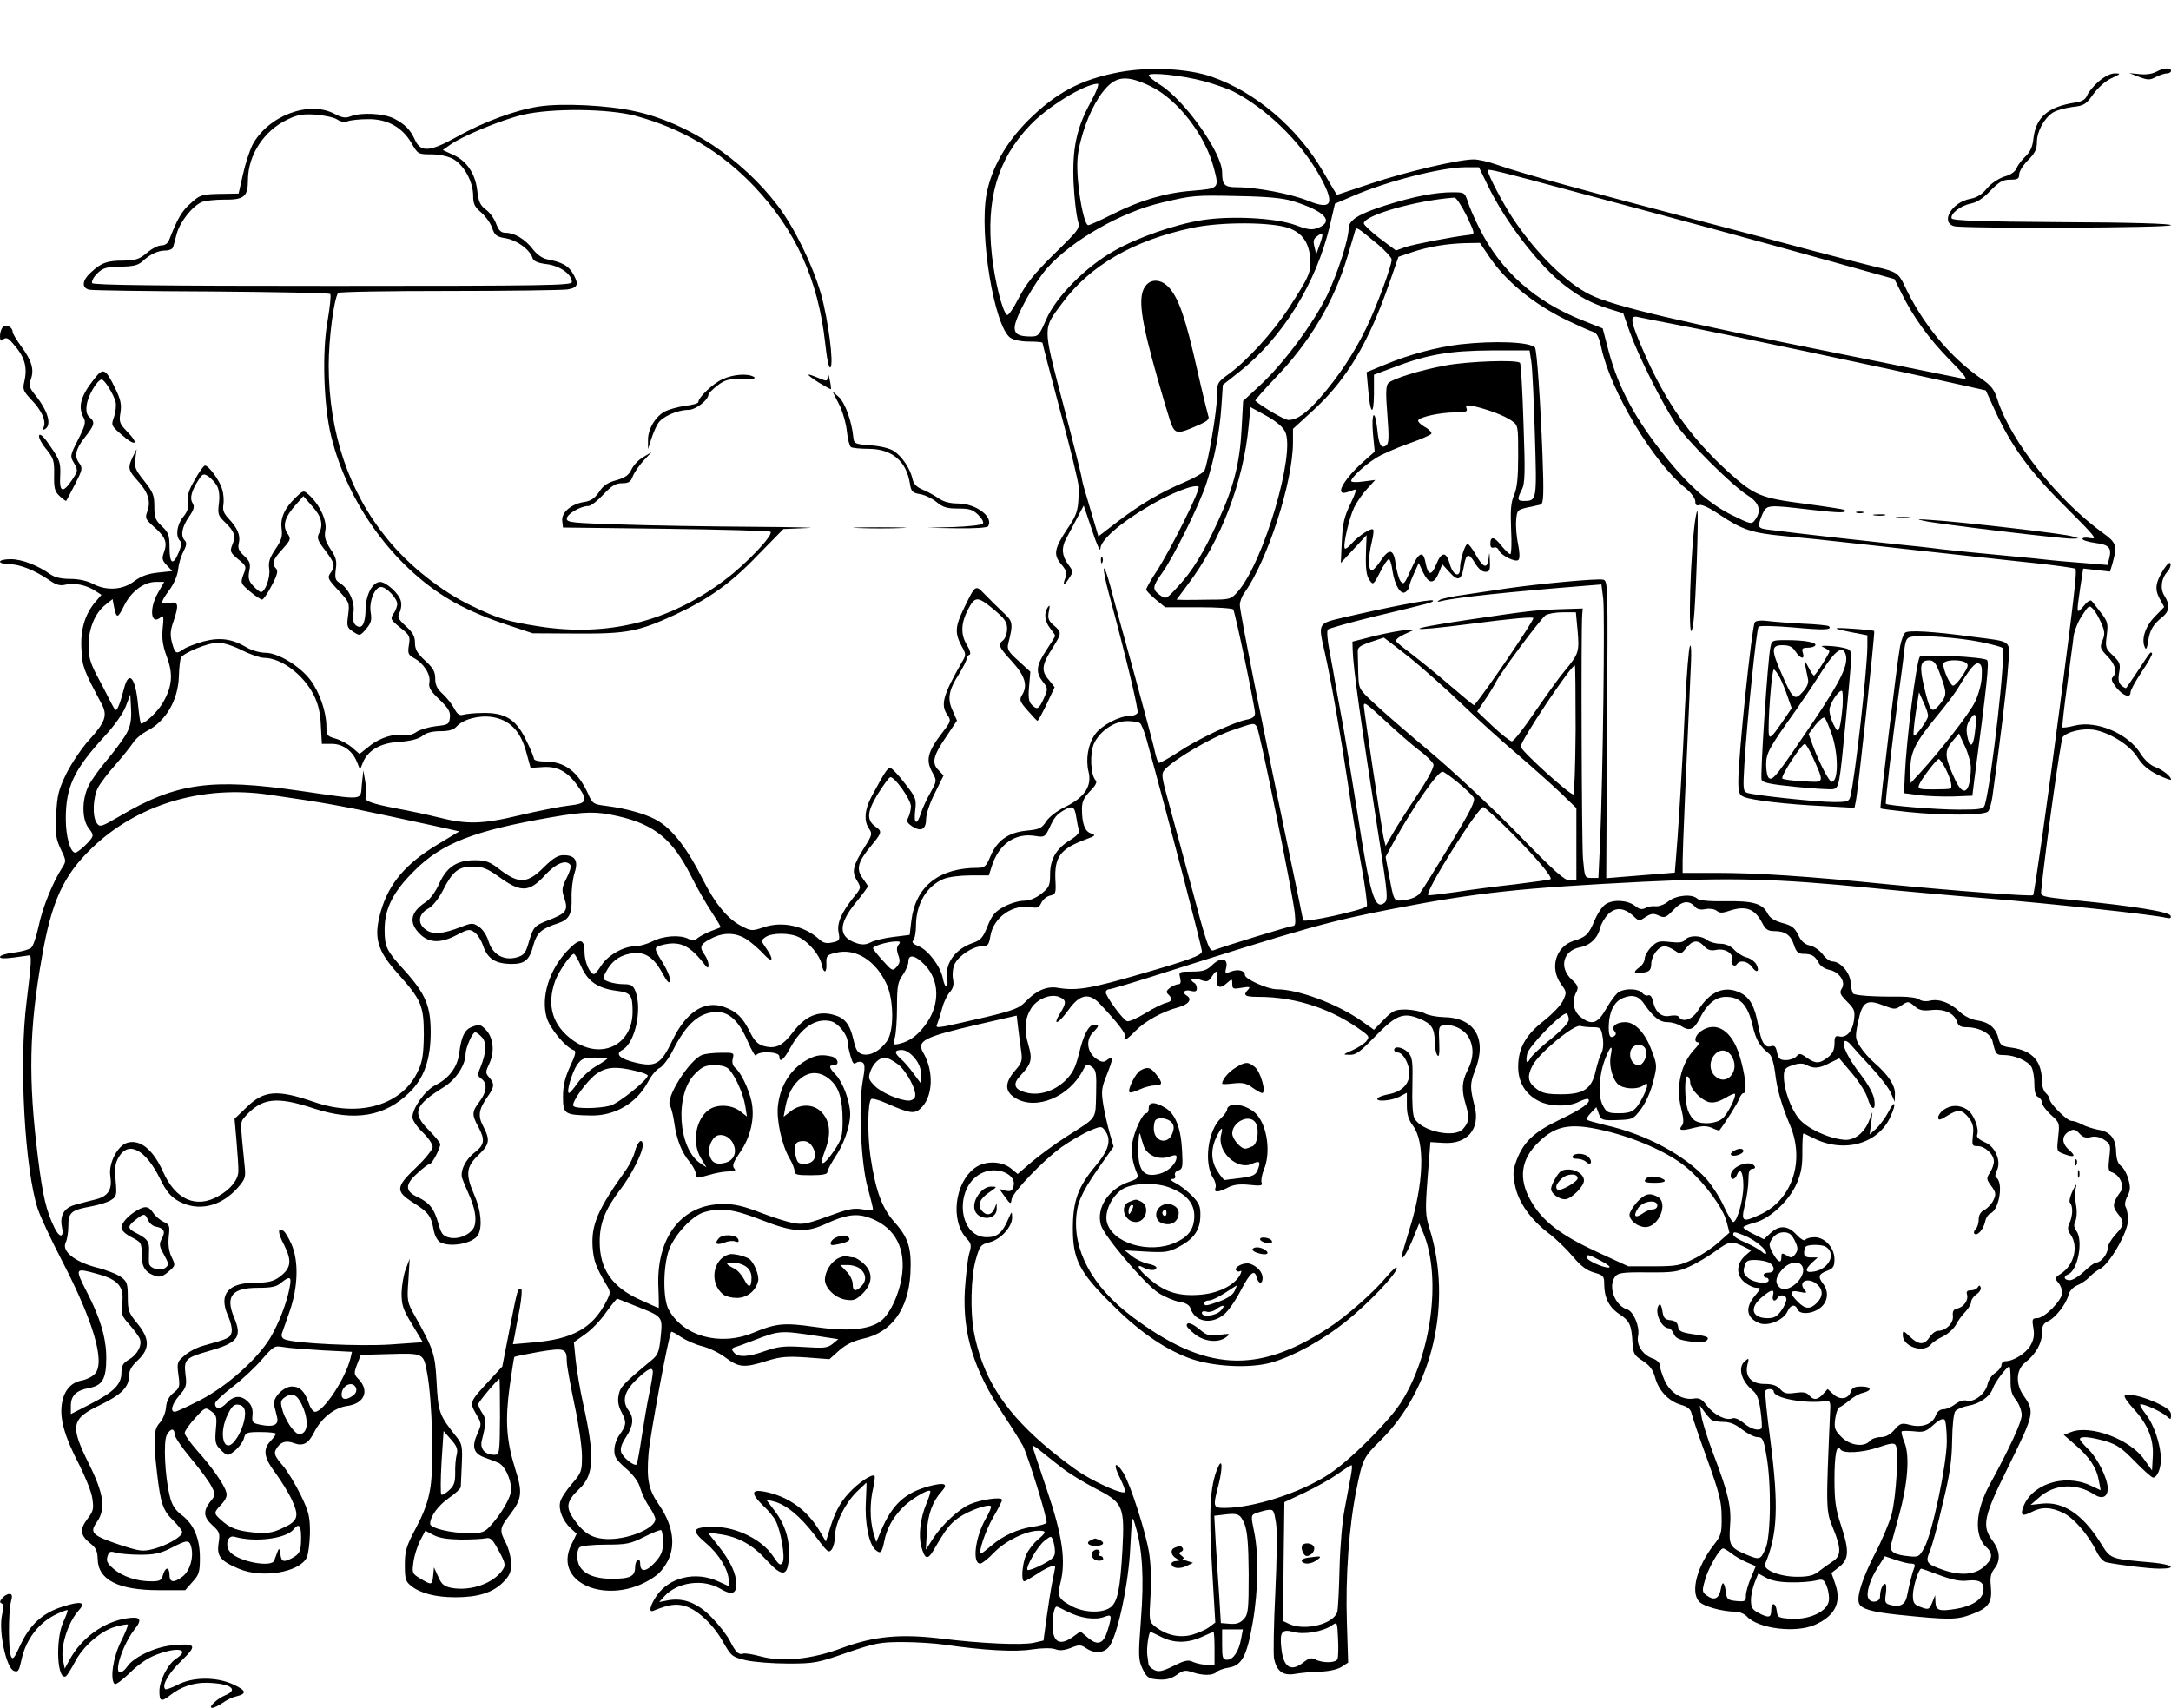 <?xml version="1.0" standalone="no"?>
<!DOCTYPE svg PUBLIC "-//W3C//DTD SVG 20010904//EN"
 "http://www.w3.org/TR/2001/REC-SVG-20010904/DTD/svg10.dtd">
<svg version="1.0" xmlns="http://www.w3.org/2000/svg"
 width="858pt" height="675pt" viewBox="0 0 858 675"
 preserveAspectRatio="xMidYMid meet">
<g transform="translate(0,675) scale(0.1,-0.1)"
fill="#000000" stroke="none">
<path d="M4425 6465 c-154 -29 -252 -81 -365 -194 -85 -86 -142 -187 -161
-287 -30 -159 30 -524 94 -569 13 -9 44 -15 74 -15 29 0 53 -2 53 -5 0 -4 32
-126 71 -273 40 -147 72 -280 72 -297 0 -88 -4 -105 -42 -161 -55 -82 -59
-106 -27 -144 21 -25 24 -35 16 -55 -12 -32 -5 -32 16 1 16 24 16 26 -5 54
-24 33 -27 64 -8 100 8 14 26 49 42 79 l28 53 33 -98 c19 -58 33 -88 33 -72 1
33 75 99 189 166 86 52 186 91 199 78 9 -9 -108 -244 -166 -334 -23 -34 -41
-67 -41 -72 0 -5 17 -22 37 -39 l38 -31 132 0 c72 0 134 -4 137 -9 8 -12 86
-387 86 -410 0 -13 -10 -21 -32 -25 -53 -10 -198 -79 -272 -129 -38 -25 -73
-44 -76 -42 -4 3 -10 19 -14 37 -3 18 -40 155 -80 303 -41 149 -85 308 -97
355 -12 46 -24 79 -26 73 -3 -7 7 -54 21 -105 64 -236 116 -453 112 -465 -3
-7 -18 -13 -33 -13 -40 0 -110 -37 -135 -72 -28 -39 -38 -99 -26 -148 14 -56
-15 -101 -90 -138 -34 -16 -65 -40 -77 -58 -18 -28 -27 -32 -78 -37 -72 -7
-117 -39 -143 -102 -17 -40 -23 -45 -50 -45 -153 0 -245 -73 -262 -207 l-7
-58 -64 -8 c-35 -4 -75 -14 -89 -21 -19 -10 -34 -11 -56 -4 -73 24 -74 73 -6
158 28 34 50 64 50 67 0 2 -9 16 -21 32 -26 36 -19 64 32 126 45 54 46 59 20
77 -37 26 -35 58 7 128 22 35 44 66 50 68 16 5 82 -88 82 -115 0 -13 -5 -33
-10 -43 -8 -16 -6 -22 15 -36 35 -23 55 -12 55 29 0 19 15 65 35 103 l34 69
-21 22 c-27 28 -20 57 34 135 l40 60 -17 39 c-22 47 -16 81 25 145 16 26 30
53 30 60 0 7 5 14 11 16 7 2 3 18 -11 41 -24 40 -22 85 5 137 28 54 38 54 99
4 47 -39 56 -52 56 -79 0 -18 -7 -38 -15 -45 -22 -18 -20 -25 35 -85 52 -58
63 -95 38 -134 -10 -17 -7 -25 23 -59 19 -22 36 -40 39 -41 3 0 19 30 37 67
l31 66 -24 30 c-30 35 -27 59 17 127 35 56 36 60 3 88 -21 18 -24 28 -19 54 5
24 4 28 -4 17 -16 -23 -13 -55 9 -83 11 -14 20 -27 20 -30 0 -3 -16 -28 -35
-57 -40 -60 -43 -87 -14 -124 21 -27 21 -28 4 -67 -20 -43 -26 -46 -48 -24
-11 11 -14 29 -10 72 l5 58 -47 43 c-41 37 -46 46 -40 70 20 79 18 86 -21 122
-20 19 -53 51 -71 70 -39 40 -37 41 -84 -55 -34 -70 -36 -97 -10 -146 20 -36
20 -37 0 -70 -73 -129 -83 -165 -54 -206 14 -20 13 -25 -19 -66 -62 -81 -69
-112 -39 -164 15 -28 15 -31 -9 -74 -14 -24 -31 -61 -38 -81 -16 -53 -30 -47
-23 10 5 44 3 50 -42 107 -25 33 -51 60 -57 60 -11 0 -24 -21 -74 -114 -27
-50 -31 -97 -9 -127 13 -19 11 -26 -17 -70 -47 -75 -53 -98 -32 -133 18 -30
18 -30 -13 -68 -48 -61 -66 -101 -59 -138 6 -31 4 -34 -25 -40 -23 -5 -36 -2
-52 13 -58 53 -147 72 -219 47 -45 -15 -50 -15 -86 4 -56 28 -106 89 -156 188
-55 111 -113 188 -167 223 -42 29 -123 53 -215 65 -49 6 -53 9 -70 48 -40 87
-92 127 -169 127 -27 0 -45 5 -45 11 0 6 -14 41 -32 76 -39 81 -83 107 -171
105 -32 0 -67 -4 -77 -7 -14 -4 -23 2 -35 25 -9 17 -29 42 -45 57 -22 20 -30
35 -30 61 0 27 -8 42 -40 71 -31 29 -40 44 -40 70 0 25 -8 41 -36 66 -31 29
-34 36 -25 54 6 11 9 32 5 46 -7 29 -58 75 -82 75 -30 -1 -56 -50 -57 -107 -1
-60 -15 -83 -39 -64 -10 8 -12 24 -9 51 6 42 -19 95 -56 117 -16 10 -18 19
-14 53 5 32 1 48 -21 80 -21 33 -25 48 -20 75 7 37 -23 101 -65 139 -21 19
-22 19 -52 -10 -44 -42 -62 -81 -56 -124 4 -30 -1 -46 -25 -81 -23 -35 -28
-51 -24 -78 5 -33 -16 -91 -33 -91 -4 0 -18 11 -30 24 -18 19 -21 31 -16 59 6
29 3 38 -20 60 -22 20 -26 31 -21 51 7 30 -5 59 -42 98 -18 19 -23 34 -19 54
2 14 1 42 -5 60 -9 34 -53 94 -68 94 -5 0 -23 -25 -40 -56 -24 -40 -31 -64
-27 -87 3 -24 -2 -39 -19 -60 -25 -30 -31 -76 -13 -94 7 -7 6 -21 -5 -47 -22
-53 -36 -45 -36 20 0 49 -4 59 -30 84 -26 24 -30 35 -30 78 0 44 -5 57 -40
101 -36 45 -40 56 -35 89 l5 37 -15 -30 c-21 -44 -19 -53 20 -96 41 -45 52
-82 37 -121 -9 -25 -7 -30 23 -57 48 -42 57 -63 44 -101 -10 -27 -9 -34 10
-54 l22 -23 -56 -6 c-40 -4 -67 -14 -93 -33 -46 -36 -110 -40 -164 -12 -24 13
-58 20 -91 20 -35 0 -61 6 -79 19 -48 34 -112 59 -155 59 -24 0 -43 -4 -43
-10 0 -5 17 -10 38 -10 40 0 100 -24 157 -63 27 -19 43 -23 63 -18 33 9 84 -1
118 -24 l25 -16 -25 -29 c-41 -49 -59 -111 -54 -187 3 -68 8 -80 79 -214 25
-46 16 -73 -51 -146 -27 -30 -66 -88 -87 -129 -32 -66 -37 -87 -41 -164 -4
-77 -1 -95 18 -136 22 -45 22 -48 6 -73 -37 -57 -78 -158 -93 -230 -9 -42 -22
-81 -30 -87 -8 -7 -38 -15 -68 -19 -30 -3 -55 -11 -55 -17 0 -9 28 -7 115 6
11 1 9 -27 -10 -184 -31 -240 -7 -665 45 -820 11 -32 53 -122 94 -201 125
-241 173 -403 131 -449 -10 -11 -32 -22 -51 -26 -45 -8 -73 -42 -80 -96 -8
-58 12 -128 70 -239 24 -48 48 -107 51 -132 6 -40 4 -50 -20 -81 -31 -41 -28
-65 13 -97 21 -16 27 -30 28 -60 1 -83 81 -124 242 -124 l104 0 29 33 c26 28
29 40 29 95 0 76 -24 133 -72 169 -26 20 -39 40 -47 75 -19 74 -26 215 -12
241 14 27 31 29 31 3 0 -10 30 -54 66 -97 36 -43 73 -93 81 -111 15 -29 15
-33 -6 -58 -29 -38 -27 -61 9 -94 28 -25 30 -32 24 -70 -8 -51 6 -70 79 -101
90 -39 237 -16 269 43 6 12 12 56 13 97 0 66 -4 84 -36 150 -20 41 -52 95 -72
118 -30 35 -35 47 -27 62 16 30 39 39 72 26 36 -13 57 -2 80 44 28 55 79 96
129 103 68 9 90 58 48 104 -21 21 -21 25 -8 60 l15 38 104 3 c148 4 143 6 159
-80 19 -105 26 -358 12 -447 -8 -52 -24 -97 -56 -158 -40 -75 -45 -93 -45
-148 0 -57 3 -66 26 -84 37 -29 97 -44 174 -44 88 0 147 18 187 58 27 27 33
41 33 74 0 23 -9 59 -20 81 -27 52 -26 60 15 113 48 63 51 88 21 182 -35 112
-40 190 -22 324 9 62 17 116 19 118 3 2 46 11 97 20 102 17 110 14 110 -39 0
-15 14 -91 30 -168 17 -77 30 -170 30 -205 0 -60 -2 -66 -40 -110 -22 -25 -43
-57 -46 -71 -8 -30 10 -75 41 -104 l24 -22 -21 -43 c-79 -162 168 -249 338
-120 18 14 40 45 50 71 23 61 9 132 -40 204 -43 62 -51 99 -43 204 5 68 80
473 90 482 2 2 19 -7 39 -21 20 -13 58 -30 84 -36 27 -7 69 -27 93 -46 51 -38
73 -40 161 -12 55 17 79 19 156 14 l92 -7 38 34 c27 24 57 38 95 47 112 24
179 116 187 257 5 101 -7 141 -64 205 -49 55 -74 125 -94 259 -12 84 -11 213
3 226 4 4 33 -4 64 -18 93 -41 110 -43 138 -12 42 46 45 141 5 211 -29 49 -3
63 211 113 l157 36 6 -51 c3 -27 9 -68 12 -91 5 -36 2 -46 -25 -76 -41 -48
-41 -82 2 -108 82 -50 214 5 268 112 13 24 16 25 33 12 18 -12 20 -25 18 -107
-3 -104 7 -90 -117 -169 -44 -28 -105 -73 -136 -99 l-57 -49 -28 23 c-37 29
-102 30 -141 1 -81 -59 -98 -210 -32 -280 18 -19 19 -27 9 -60 -6 -22 -13 -87
-17 -145 -9 -170 35 -313 151 -488 35 -53 70 -109 79 -126 22 -45 99 -294 93
-304 -3 -4 -26 -11 -52 -15 -60 -8 -121 -36 -166 -75 -20 -17 -38 -31 -41 -31
-13 0 18 91 48 143 19 32 35 63 35 69 0 13 -81 2 -126 -17 -43 -18 -111 -81
-146 -135 l-29 -45 4 70 c4 71 23 122 59 161 27 30 11 36 -50 20 -96 -26 -146
-72 -190 -176 l-19 -45 -12 40 c-13 49 -14 116 0 174 5 24 8 46 5 48 -9 9 -64
-27 -102 -69 -37 -40 -57 -79 -81 -162 l-9 -29 -26 44 c-50 83 -126 137 -220
154 -50 9 -50 -9 -2 -56 20 -18 42 -45 49 -59 21 -40 39 -145 28 -165 -9 -15
-14 -11 -39 26 -43 64 -144 114 -230 114 -89 0 -95 -12 -33 -65 51 -43 88
-105 89 -147 l0 -22 -42 19 c-89 41 -193 16 -243 -57 -27 -40 -33 -68 -12 -59
59 24 89 29 125 18 50 -15 113 -75 151 -144 31 -54 35 -57 89 -70 31 -7 107
-13 167 -13 103 0 118 3 232 43 112 38 131 42 220 42 54 0 127 -5 163 -10 158
-23 284 -30 349 -19 42 6 76 6 91 1 18 -7 36 -5 62 5 33 13 39 13 60 -1 35
-24 75 -20 94 10 33 50 75 250 81 389 7 129 7 130 20 85 28 -91 35 -208 22
-372 -11 -146 -10 -159 7 -195 17 -34 23 -38 62 -41 31 -2 50 3 72 18 26 19
35 20 62 11 40 -14 81 -14 95 0 7 7 29 15 49 18 52 8 72 46 95 179 22 126 24
272 5 360 -13 62 -12 64 9 72 12 4 32 10 45 12 23 3 25 -1 33 -52 5 -32 3
-149 -3 -277 -6 -122 -8 -238 -5 -257 10 -51 35 -70 82 -62 21 4 65 8 98 9 38
1 71 9 87 19 l26 17 -5 158 c-6 179 8 379 38 527 24 119 28 127 95 193 206
203 285 544 194 836 -17 55 -18 72 -8 202 l11 141 51 -3 c94 -7 147 55 124
144 -19 75 -19 89 1 141 50 126 0 211 -126 212 -26 1 -59 7 -73 15 -14 8 -47
14 -73 15 -44 0 -53 -4 -88 -40 l-39 -40 -48 34 c-96 68 -251 126 -336 126
-36 0 -125 40 -126 56 0 18 -27 25 -55 14 -23 -9 -25 -8 -19 15 9 38 -21 44
-55 11 -22 -21 -36 -26 -80 -26 -52 0 -53 -1 -47 -25 4 -17 2 -25 -7 -25 -7 0
-22 -6 -33 -14 -15 -12 -17 -17 -6 -27 17 -18 15 -26 -10 -33 -13 -3 -50 -21
-82 -41 -33 -20 -65 -34 -72 -31 -17 6 -83 97 -84 114 0 6 6 12 13 12 6 0 84
23 172 51 621 197 694 217 955 268 326 63 504 82 984 106 350 17 525 13 906
-25 107 -11 308 -29 445 -40 261 -21 673 -66 714 -77 18 -4 23 -2 19 8 -5 15
-144 38 -378 61 -134 14 -135 14 -133 38 14 144 77 598 85 607 17 21 78 35
121 29 63 -10 144 -60 175 -110 18 -29 42 -50 79 -68 29 -14 53 -23 53 -19 0
13 -35 40 -66 51 -16 6 -40 28 -54 51 -49 80 -175 133 -261 111 -24 -6 -45 -9
-48 -7 -2 3 6 76 18 162 11 87 24 176 26 198 3 22 18 60 34 83 26 40 28 41 44
24 9 -10 23 -35 32 -56 14 -32 14 -44 4 -68 -11 -27 -9 -32 20 -62 32 -33 39
-64 20 -83 -7 -7 -2 -19 16 -42 28 -33 55 -41 55 -17 0 8 20 45 45 82 25 37
43 69 40 72 -6 7 -4 10 -55 -68 -24 -36 -45 -67 -47 -69 -1 -2 -10 2 -18 9
-12 10 -15 23 -10 52 6 34 3 41 -25 68 -29 27 -30 32 -24 79 6 46 4 54 -22 88
-16 20 -32 42 -37 47 -5 7 -17 0 -32 -19 -29 -34 -29 -32 -14 71 l12 77 53 -6
53 -6 11 37 c18 65 13 78 -37 114 -181 131 -365 363 -418 526 -13 42 -25 58
-63 84 -125 86 -235 219 -305 369 -23 49 -33 56 -113 74 -38 9 -150 38 -249
64 -99 27 -279 74 -400 106 -537 141 -742 197 -849 234 -33 12 -74 21 -92 21
-59 0 -268 -49 -405 -95 -74 -25 -135 -45 -135 -45 -1 0 -26 41 -55 92 -101
173 -268 315 -441 375 -92 32 -244 40 -363 18z m333 -36 c41 -11 92 -29 115
-40 128 -65 262 -194 337 -324 68 -119 57 -148 -39 -109 -68 28 -206 54 -282
54 -50 0 -59 9 -59 59 0 76 -148 285 -244 345 -25 16 -46 33 -46 38 0 14 134
0 218 -23z m-213 -19 c108 -51 218 -193 252 -323 22 -82 22 -82 -86 -91 -105
-8 -205 -38 -311 -91 -49 -25 -94 -45 -99 -45 -13 0 -33 85 -41 179 -5 67 -3
100 11 154 22 87 61 168 103 212 43 45 85 46 171 5z m-234 -63 c-57 -103 -74
-186 -68 -322 3 -60 11 -125 16 -144 10 -34 10 -34 -93 -135 -79 -78 -111
-118 -140 -174 -20 -40 -41 -70 -46 -67 -18 11 -49 135 -60 237 -24 220 22
377 149 511 69 74 215 164 269 166 7 1 -3 -28 -27 -72z m1568 -328 c70 -146
205 -321 306 -398 63 -48 105 -70 175 -92 l55 -17 26 -74 c34 -95 128 -282
181 -362 47 -70 222 -244 285 -284 46 -29 56 -61 29 -97 -13 -18 -16 -18 -91
19 -85 42 -166 112 -255 221 -126 156 -193 279 -233 429 l-23 88 -80 32 c-189
75 -323 195 -408 365 -18 36 -39 83 -45 104 -12 36 -14 37 -60 37 -68 0 -152
-16 -263 -51 -108 -34 -148 -59 -148 -92 0 -43 -42 -173 -84 -262 -53 -110
-170 -268 -263 -355 l-70 -65 -6 -110 c-7 -135 -31 -230 -93 -365 -59 -128
-101 -197 -161 -261 -44 -48 -45 -48 -69 -31 -31 23 -30 33 10 89 45 63 148
271 174 353 31 93 52 200 59 301 l6 88 66 52 c169 134 302 348 356 574 l21 90
75 32 c132 57 344 111 439 112 l55 0 34 -70z m357 -30 c404 -108 696 -187
1015 -276 l236 -66 28 -56 c46 -94 110 -182 192 -265 60 -61 72 -78 53 -73
-14 3 -227 46 -475 96 -651 130 -909 191 -1000 236 -96 47 -216 166 -308 305
-40 61 -97 170 -97 186 0 8 26 2 356 -87z m-1126 -34 c125 -39 163 -79 101
-105 -26 -10 -39 -9 -93 11 -78 28 -254 37 -367 19 -107 -17 -254 -68 -347
-121 -113 -63 -231 -183 -269 -271 -28 -64 -31 -68 -61 -68 -47 0 -64 9 -64
35 0 38 76 176 129 236 98 110 293 221 452 258 123 29 130 30 304 26 116 -2
175 -8 215 -20z m686 -57 c34 -73 34 -73 12 -76 -70 -8 -218 -37 -252 -48
l-39 -14 -63 47 c-35 27 -64 54 -64 60 0 32 206 91 358 102 7 1 28 -32 48 -71z
m-701 -50 c51 -19 77 -55 83 -116 5 -56 -3 -74 -86 -202 -62 -94 -161 -203
-234 -257 -47 -34 -48 -36 -48 -87 0 -58 -36 -269 -50 -296 -5 -9 -39 -29 -77
-45 -97 -41 -174 -87 -264 -155 l-78 -60 -26 88 c-36 121 -36 119 -41 149 -3
16 -36 148 -75 296 -79 303 -78 285 -1 389 109 148 281 248 512 297 113 25
318 24 385 -1z m353 -66 c28 -24 52 -50 52 -58 0 -26 -60 -187 -100 -270 -48
-99 -109 -191 -181 -274 -55 -63 -93 -90 -127 -90 -15 0 -99 49 -131 76 -2 2
34 43 80 91 136 141 232 303 284 478 15 50 29 96 31 104 5 15 5 15 92 -57z
m-232 2 l-14 -39 -7 29 c-6 23 -4 32 10 42 25 19 27 13 11 -32z m668 -46 c66
-99 173 -187 307 -253 48 -23 95 -44 106 -47 14 -4 23 -21 32 -64 38 -173 205
-451 332 -553 23 -19 39 -41 39 -53 0 -14 5 -18 16 -14 9 3 40 -11 75 -35 94
-63 132 -76 264 -88 66 -6 179 -18 250 -26 72 -8 193 -21 270 -30 77 -8 181
-20 230 -25 50 -6 158 -17 240 -26 83 -9 153 -19 157 -22 7 -8 -3 -96 -63
-557 -45 -348 -99 -728 -104 -733 -6 -6 -310 17 -575 43 -320 32 -515 45 -677
45 l-133 0 0 50 c0 41 14 362 33 783 2 44 0 72 -4 64 -5 -8 -13 -111 -19 -228
-5 -118 -12 -248 -15 -289 -2 -41 -7 -115 -10 -165 -3 -49 -8 -118 -11 -152
l-5 -62 -62 -5 c-34 -3 -95 -8 -136 -11 l-73 -6 3 588 c4 581 4 588 -16 592
-25 5 -248 -16 -375 -34 -52 -8 -131 -19 -175 -26 -44 -6 -87 -15 -95 -20 -12
-8 -11 -9 5 -5 61 15 272 37 572 61 l62 5 7 -56 c7 -58 -1 -687 -12 -956 l-7
-148 -27 0 c-27 0 -27 1 -34 78 -5 68 -8 896 -3 962 l2 25 -95 -3 c-98 -4
-116 -6 -360 -42 -259 -38 -252 -50 10 -16 169 22 250 29 250 23 0 -14 -198
-305 -234 -344 -1 -2 -42 32 -92 75 -49 42 -116 97 -149 122 -33 25 -63 49
-67 55 -4 6 9 17 30 27 l37 17 -30 0 c-16 0 -70 -10 -120 -22 l-90 -23 1 -35
c3 -76 28 -256 108 -769 30 -194 32 -216 18 -228 -39 -31 -57 30 -107 353 -20
127 -45 277 -55 335 -11 58 -24 134 -31 170 -6 36 -17 98 -25 139 -8 41 -11
78 -6 83 4 4 84 27 178 50 93 22 187 45 209 51 22 5 34 12 27 14 -12 5 -178
-27 -354 -68 -101 -24 -99 -21 -72 -139 24 -106 62 -323 90 -510 14 -96 38
-245 54 -330 16 -85 25 -158 22 -162 -16 -16 -252 -67 -252 -55 0 2 -31 152
-69 333 -95 452 -181 886 -181 913 0 13 8 35 19 49 91 130 190 434 191 592 l0
55 83 76 c129 119 215 263 296 495 l38 109 53 18 c65 22 138 34 212 36 l57 1
35 -52z m751 -273 c148 -28 834 -173 1137 -241 l76 -17 37 -81 c65 -141 136
-239 278 -379 116 -116 128 -130 99 -124 -18 4 -32 2 -32 -3 0 -5 23 -12 51
-16 54 -7 65 -19 55 -60 l-7 -27 -97 8 c-53 4 -110 9 -127 11 -16 2 -102 11
-190 19 -88 8 -196 19 -240 24 -44 6 -129 15 -190 21 -97 10 -376 41 -492 56
-48 6 -49 9 -29 59 18 41 17 41 195 20 114 -13 143 -13 130 0 -3 2 -73 13
-156 24 -176 23 -198 32 -304 127 -147 134 -245 273 -331 469 -55 126 -59 150
-25 142 12 -3 85 -17 162 -32z m-1556 -421 c42 -85 -85 -515 -186 -631 -27
-31 -31 -33 -108 -33 -44 -1 -92 -1 -107 -1 l-28 1 43 58 c132 174 221 406
242 630 l7 73 62 -34 c38 -21 66 -44 75 -63z m-4221 -215 c8 -15 11 -41 7 -70
-5 -40 -2 -48 21 -70 40 -38 47 -57 33 -90 -11 -28 -10 -32 22 -59 33 -27 34
-29 21 -61 -12 -33 -11 -35 25 -66 21 -18 43 -32 48 -33 6 0 23 25 39 56 22
41 26 58 17 67 -18 18 -13 35 25 76 34 38 35 41 19 64 -19 30 -9 64 35 113
l29 33 35 -40 c37 -40 45 -74 26 -109 -8 -16 -4 -28 25 -65 39 -52 41 -62 21
-90 -13 -18 -10 -24 31 -68 44 -47 45 -50 39 -97 -6 -46 -5 -50 20 -67 26 -17
27 -17 51 11 20 24 23 35 18 66 -7 43 16 100 41 100 21 0 64 -45 64 -67 0 -10
-7 -28 -15 -39 -13 -20 -12 -23 26 -54 38 -30 41 -35 35 -70 -5 -32 -3 -38 20
-51 38 -20 67 -65 61 -96 -4 -20 4 -34 40 -68 36 -35 44 -49 41 -72 -3 -26 -7
-28 -54 -33 -27 -3 -63 -13 -78 -23 -16 -11 -37 -16 -49 -13 -36 9 -97 -10
-137 -43 l-39 -31 -30 26 c-17 14 -47 30 -66 35 -32 9 -35 13 -35 48 0 57 -27
135 -63 183 -42 56 -129 108 -178 108 -21 0 -54 9 -74 21 -57 34 -105 41 -170
24 -31 -9 -67 -22 -78 -30 -31 -22 -35 -19 -47 24 -8 31 -7 49 5 83 23 68 21
82 -15 75 -38 -8 -38 0 0 52 18 24 32 58 34 80 2 21 11 52 21 71 12 23 14 35
6 43 -18 18 -13 52 15 93 21 30 24 42 15 56 -12 19 -4 49 25 93 15 23 19 24
38 12 11 -8 27 -25 34 -38z m-233 -421 c-37 -64 -29 -131 10 -98 11 10 13 3 8
-43 -4 -41 0 -68 16 -112 26 -69 22 -118 -15 -182 -20 -35 -70 -83 -87 -83 -2
0 -7 32 -11 71 -10 112 -37 143 -56 67 -6 -24 -15 -54 -21 -68 -11 -24 -11
-24 -34 20 -12 25 -37 72 -54 104 -24 46 -31 71 -31 115 0 67 26 128 66 160
l29 23 6 -32 c10 -46 14 -45 40 7 28 56 78 93 125 93 l33 0 -24 -42z m5610
-152 c7 -82 4 -91 -50 -156 -20 -23 -72 -96 -117 -161 -44 -66 -86 -119 -93
-119 -6 0 -40 26 -75 59 l-62 59 29 43 c17 24 37 58 46 75 20 39 173 245 195
262 9 6 39 12 68 12 l52 0 7 -74z m-666 -103 c53 -43 148 -127 211 -188 63
-61 162 -150 220 -199 58 -50 133 -117 168 -150 l62 -60 0 -143 0 -143 -26 0
c-21 0 -62 37 -202 181 -97 99 -252 245 -346 324 -94 79 -197 168 -228 198
-58 54 -58 54 -60 116 -1 33 -2 71 -2 84 -1 18 8 25 49 39 28 9 52 17 54 18 1
0 46 -35 100 -77z m-4613 27 c32 -16 72 -30 87 -30 68 0 156 -66 197 -147 17
-34 26 -69 28 -120 l4 -73 38 0 c44 0 82 -26 100 -70 l13 -32 12 30 c21 48 70
76 145 80 43 3 73 11 89 23 15 13 40 19 71 19 33 0 52 5 64 18 26 29 88 46
141 38 68 -11 111 -53 134 -136 l18 -65 45 3 c58 5 99 -16 138 -70 46 -63 41
-74 -32 -82 -35 -4 -121 -21 -193 -38 -149 -36 -210 -37 -321 -9 -44 11 -119
27 -169 36 -98 19 -129 30 -119 46 3 6 2 31 -2 57 l-8 47 -6 -55 c-6 -66 15
-63 -243 -26 -351 51 -491 32 -714 -100 -72 -42 -78 -44 -90 -28 -19 25 -16
104 5 142 9 17 40 58 68 89 28 32 59 71 69 86 10 16 34 36 54 47 76 38 125
122 128 217 1 34 5 67 8 74 13 20 109 59 146 59 21 0 62 -13 95 -30z m5271
-315 c-1 -140 -5 -255 -9 -255 -17 0 -208 174 -208 189 0 24 198 321 214 321
2 0 3 -115 3 -255z m-5726 -12 c-11 -21 -45 -67 -75 -103 -31 -36 -65 -83 -76
-106 -27 -55 -27 -133 1 -168 18 -23 19 -29 7 -44 -17 -22 -51 -51 -60 -52
-20 -1 -38 64 -38 133 0 128 32 195 156 330 36 39 71 88 81 115 l18 47 3 -57
c2 -42 -2 -67 -17 -95z m4977 45 c43 -40 101 -91 130 -113 29 -21 54 -47 57
-56 4 -10 -21 -57 -63 -120 -38 -57 -82 -126 -98 -154 l-28 -49 -8 34 c-8 39
-78 504 -78 520 0 18 9 11 88 -62z m-973 -6 c6 -4 18 -34 27 -67 102 -372 218
-819 218 -835 0 -16 -46 -33 -236 -88 -206 -60 -259 -69 -335 -56 -42 7 -84
-11 -126 -55 -23 -25 -49 -35 -153 -60 -69 -16 -143 -33 -164 -37 -36 -6 -39
-5 -31 12 4 10 13 38 19 61 6 23 20 51 30 62 13 15 17 29 12 53 -3 19 0 44 7
58 16 33 73 70 107 70 24 0 28 5 34 40 12 75 90 129 165 114 20 -4 28 0 36 17
6 13 21 26 34 29 23 5 25 9 22 62 -4 91 19 123 119 160 40 15 42 17 22 24 -24
7 -36 38 -36 96 0 29 7 45 32 71 22 22 29 36 22 43 -20 20 -24 108 -6 146 24
50 81 88 131 88 22 0 45 -4 50 -8z m462 -14 c11 -14 139 -646 150 -735 4 -42
3 -53 -8 -53 -12 0 -266 -78 -313 -96 -17 -6 -27 23 -90 261 -25 94 -62 230
-82 303 -35 128 -36 133 -19 152 36 39 182 125 260 152 93 32 90 32 102 16z
m794 -220 c29 -24 57 -51 63 -60 8 -13 -11 -51 -93 -187 -57 -94 -111 -181
-120 -192 -9 -12 -33 -23 -58 -26 -46 -6 -43 -11 -64 101 l-13 69 33 61 c74
134 172 276 192 276 5 0 32 -19 60 -42z m-4698 -49 c223 -32 291 -45 477 -85
113 -24 221 -48 240 -52 l35 -8 -86 -52 c-125 -75 -191 -153 -223 -261 -31
-106 -17 -157 69 -252 90 -101 100 -124 100 -239 -1 -74 -5 -105 -22 -141 -61
-136 -231 -187 -410 -125 -148 51 -200 47 -269 -21 l-47 -45 8 -91 c4 -51 8
-103 7 -116 0 -33 -31 -72 -78 -98 -88 -51 -171 -15 -220 97 -39 86 -89 127
-139 114 -40 -10 -77 -82 -69 -132 8 -53 -7 -79 -56 -92 -22 -5 -58 -15 -80
-21 -46 -11 -65 -43 -55 -90 9 -42 -10 -43 -30 -1 -32 66 -46 124 -65 277 -39
311 -35 509 16 794 38 219 85 321 196 428 179 173 437 251 701 212z m3190 -86
c3 -21 8 -45 11 -53 4 -10 -7 -23 -34 -40 -56 -34 -80 -76 -80 -136 0 -44 -4
-52 -34 -76 -23 -18 -47 -28 -69 -28 -19 0 -54 -10 -78 -23 -36 -19 -48 -33
-66 -77 -18 -46 -27 -56 -59 -67 -69 -24 -110 -81 -101 -140 7 -43 -9 -43 -17
1 -9 46 -57 110 -95 126 -23 9 -29 16 -22 23 6 6 11 33 11 59 0 85 42 156 109
184 18 8 66 14 106 14 l73 0 12 38 c28 86 92 131 171 118 36 -6 39 -4 56 31
19 42 29 54 58 71 33 19 42 14 48 -25z m1721 -65 c103 -104 162 -175 154 -183
-2 -2 -65 -11 -139 -20 -73 -8 -181 -22 -237 -31 -57 -8 -106 -14 -108 -12
-13 14 197 348 218 348 6 0 56 -46 112 -102z m-3531 66 c144 -33 215 -91 288
-236 23 -46 59 -109 81 -142 21 -32 37 -59 36 -61 -2 -1 -19 -8 -38 -15 -19
-7 -43 -20 -52 -27 -12 -11 -21 -12 -37 -4 -31 17 -98 13 -141 -9 -22 -11 -53
-20 -70 -20 -45 0 -107 -35 -133 -75 -12 -19 -25 -35 -29 -35 -17 0 -38 48
-38 87 0 56 -20 57 -71 2 -69 -75 -101 -179 -79 -259 11 -43 76 -121 108 -131
10 -3 6 -20 -15 -64 -20 -44 -28 -76 -28 -119 0 -70 5 -73 113 -75 93 -1 178
49 223 133 13 25 33 49 46 55 12 6 36 37 52 69 54 107 106 152 175 152 49 0
87 -37 121 -116 16 -37 31 -62 33 -56 6 19 92 16 92 -3 0 -28 17 -15 43 33 44
81 101 119 159 106 30 -6 68 -54 68 -84 0 -8 5 -32 11 -53 8 -28 13 -36 22
-28 7 5 18 6 25 2 11 -6 11 -22 1 -77 -17 -98 -6 -328 21 -421 11 -40 20 -77
20 -82 0 -4 -18 -5 -40 -1 -31 6 -56 2 -108 -17 -113 -41 -126 -44 -167 -37
-22 4 -80 22 -129 41 -67 26 -104 35 -149 34 -163 0 -265 -132 -255 -332 2
-43 2 -79 1 -79 -1 0 -35 15 -76 34 -108 49 -157 120 -157 228 0 73 21 127 81
206 44 57 89 146 89 175 0 31 -19 18 -30 -21 -5 -22 -21 -54 -34 -73 -114
-159 -140 -220 -134 -309 4 -53 13 -78 54 -147 18 -30 18 -32 -1 -69 -54 -104
-132 -147 -288 -160 l-80 -7 7 34 c3 19 12 67 20 107 7 40 10 75 6 77 -13 8
-15 0 -46 -158 l-29 -148 -48 -52 c-82 -88 -82 -89 -56 -135 23 -39 23 -40 5
-80 -22 -50 -15 -76 27 -92 18 -6 42 -16 55 -21 26 -10 52 -64 52 -107 0 -29
-39 -97 -84 -145 -21 -23 -33 -27 -80 -27 -73 0 -156 20 -156 37 0 30 32 73
75 103 25 17 45 36 46 43 0 7 2 47 4 89 3 68 1 81 -18 105 -73 92 -75 98 -82
228 -6 105 -13 125 -86 255 -30 53 -31 59 -25 140 l5 85 -15 -40 c-9 -22 -16
-65 -17 -95 0 -48 5 -65 42 -125 l42 -70 -128 -9 c-123 -8 -375 4 -417 20 -11
4 -15 13 -12 23 3 9 17 49 31 89 33 95 36 198 7 264 -11 25 -25 49 -32 53 -24
15 -23 -7 4 -58 31 -63 26 -91 -22 -126 -23 -16 -45 -21 -94 -21 -106 0 -144
-45 -108 -128 12 -26 19 -57 15 -69 -5 -21 -14 -25 -112 -52 -23 -6 -56 -23
-73 -38 -30 -25 -31 -29 -25 -76 7 -47 5 -53 -19 -72 -19 -15 -28 -33 -30 -59
-2 -21 -13 -47 -25 -60 -24 -26 -26 -64 -10 -201 14 -119 23 -145 64 -185 19
-19 35 -39 35 -46 0 -17 -57 -51 -113 -66 -43 -11 -53 -10 -133 16 -110 37
-121 48 -92 89 37 52 29 112 -31 232 -75 151 -70 177 45 232 83 40 114 71 114
115 0 21 10 39 35 62 48 46 47 84 -2 145 -34 41 -38 51 -38 104 0 53 -3 62
-26 79 -14 11 -59 29 -100 39 -86 23 -137 65 -119 99 5 10 10 39 10 63 0 55
11 64 86 78 33 6 70 17 83 26 22 14 23 20 18 77 -5 51 -2 68 13 94 39 64 106
28 163 -88 24 -49 42 -70 72 -87 77 -43 168 -23 235 53 30 35 32 40 26 93 -17
170 -17 165 1 186 67 76 124 83 273 34 162 -53 282 -32 379 64 57 56 83 130
83 237 0 103 -20 152 -104 245 -71 78 -78 92 -78 162 0 82 34 149 118 232 109
109 236 158 542 211 134 23 175 24 263 4z m510 -488 c20 -14 50 -40 66 -58 35
-38 41 -21 9 24 -21 30 -21 31 -3 44 25 18 99 18 134 -1 38 -19 81 -71 88
-106 8 -39 21 -37 19 3 -1 30 2 34 36 42 79 20 158 -29 202 -124 29 -64 30
-187 0 -227 -28 -38 -65 -57 -95 -50 -19 5 -27 16 -36 58 -15 62 -34 86 -79
98 -60 17 -111 -5 -158 -66 -44 -58 -70 -70 -119 -57 -23 7 -37 21 -55 59 -28
55 -51 77 -100 95 -78 28 -151 -20 -205 -133 -44 -92 -65 -105 -141 -88 -65
15 -87 34 -57 51 51 27 80 160 52 233 -9 22 -17 27 -45 27 -19 0 -46 4 -61 10
-24 9 -25 11 -11 37 21 41 50 64 92 73 56 13 95 -9 130 -73 21 -38 29 -47 32
-34 2 11 -10 41 -27 69 -37 59 -38 64 -8 72 70 19 110 2 165 -68 19 -24 22
-26 22 -9 0 10 -7 28 -15 39 -22 30 -18 42 23 63 51 28 101 26 145 -3z m598
-20 c-8 -10 -8 -21 -1 -41 8 -22 7 -31 -6 -46 -16 -18 -18 -17 -55 24 -21 23
-38 45 -39 49 0 9 56 26 89 27 19 1 21 -2 12 -13z m-1254 -86 c26 -59 65 -86
139 -96 57 -7 64 -16 64 -84 -1 -131 -124 -190 -234 -113 -82 58 -107 138 -72
236 14 38 62 107 74 107 4 0 17 -23 29 -50z m1359 5 c56 -59 59 -150 8 -226
-33 -48 -66 -74 -108 -84 -27 -6 -28 -5 -20 22 5 15 9 71 9 123 0 82 3 99 23
127 12 17 22 41 22 52 0 32 28 26 66 -14z m1153 -42 c-4 -47 10 -56 43 -26 17
15 18 15 18 -6 0 -20 4 -21 38 -15 30 5 35 4 25 -7 -22 -23 -14 -29 40 -29
151 0 296 -49 417 -140 21 -16 22 -20 10 -35 -8 -10 -33 -26 -55 -36 -39 -17
-40 -18 -10 -18 24 -1 42 13 100 73 82 84 110 96 174 70 48 -19 61 -38 61 -91
0 -21 5 -45 10 -53 7 -11 10 4 8 50 -3 61 -2 65 20 68 36 5 81 -18 97 -49 21
-39 19 -83 -5 -129 -23 -46 -25 -78 -6 -140 14 -48 12 -65 -12 -92 -33 -38
-165 -9 -192 42 -7 12 -10 65 -8 129 2 95 0 112 -16 130 -20 22 -56 29 -56 11
0 -5 6 -10 14 -10 21 0 46 -45 46 -83 0 -42 -31 -73 -83 -82 -20 -4 -40 -11
-43 -16 -9 -15 55 -10 86 6 l30 16 0 -49 c0 -35 6 -57 24 -81 49 -66 43 -230
-14 -411 -16 -52 -30 -99 -30 -105 0 -20 22 15 45 71 l24 59 16 -38 c73 -176
32 -486 -90 -673 -52 -79 -204 -230 -285 -282 -112 -73 -297 -132 -411 -132
-45 0 -46 4 -23 92 17 68 15 111 -4 65 -30 -71 -35 -168 -22 -391 l13 -219
-24 -18 c-13 -10 -43 -23 -67 -30 -50 -14 -102 -2 -145 31 -26 20 -26 22 -20
123 4 63 1 130 -6 172 -15 87 -74 269 -101 313 -32 51 -43 37 -14 -19 14 -28
23 -53 20 -56 -9 -10 -97 28 -168 71 -37 23 -108 77 -158 121 -158 138 -238
267 -271 440 -15 78 -12 219 7 285 16 56 19 61 55 70 45 12 89 61 89 98 -1 26
-1 26 -16 -8 -23 -53 -43 -70 -84 -70 -118 0 -130 208 -14 256 60 25 134 -10
119 -56 -5 -17 -12 -20 -31 -16 l-25 7 23 -32 c21 -29 23 -30 26 -9 5 29 123
152 197 206 34 24 83 52 109 64 46 19 49 20 62 3 28 -37 17 -78 -37 -142 -69
-82 -89 -139 -89 -247 0 -121 25 -171 150 -295 106 -107 205 -177 307 -216 92
-35 242 -43 329 -18 87 25 199 87 291 160 91 73 203 190 203 213 0 8 -17 -7
-39 -33 -51 -62 -162 -160 -236 -207 -279 -181 -484 -168 -772 49 -158 119
-236 265 -218 408 6 53 30 100 108 209 l38 54 -16 55 c-8 30 -20 80 -25 112
-8 52 -7 65 15 119 25 63 26 77 1 57 -11 -9 -20 -10 -35 -1 -43 23 -54 77 -21
110 24 24 25 30 5 30 -22 0 -42 -37 -61 -115 -14 -56 -25 -77 -54 -106 -45
-43 -105 -61 -156 -47 -46 12 -53 33 -22 66 45 48 49 64 32 123 -18 60 -14
104 12 145 24 36 75 57 109 44 30 -12 31 -23 4 -66 -32 -53 -5 -40 35 16 44
61 81 68 124 21 70 -74 102 -116 98 -128 -9 -22 6 -14 41 22 38 39 107 77 171
94 40 11 55 32 32 46 -20 12 -9 25 15 19 19 -5 25 -2 25 9 0 9 -4 19 -10 22
-23 14 -8 23 22 13 28 -10 33 -9 46 10 17 27 24 28 21 5z m-1195 -324 c17 -20
26 -42 26 -66 l0 -36 -29 39 c-15 21 -38 48 -50 58 -28 25 -27 36 3 36 15 0
34 -12 50 -31z m-1214 -3 c0 -2 -20 -16 -44 -30 -25 -14 -57 -44 -73 -66 -15
-22 -31 -40 -34 -40 -13 0 12 83 32 112 18 24 27 28 70 28 27 0 49 -2 49 -4z
m1148 -22 c36 -28 77 -106 68 -130 -3 -8 -14 -14 -24 -14 -37 0 -110 32 -136
59 -24 25 -25 31 -16 57 12 32 36 54 58 54 9 0 31 -12 50 -26z m-1039 -26 c28
-6 51 -15 51 -19 0 -17 -114 -109 -148 -119 -46 -12 -139 -13 -146 -1 -9 14
56 103 93 128 38 26 76 29 150 11z m498 -589 c127 -50 176 -53 257 -16 75 35
117 41 163 27 100 -32 150 -110 139 -219 -7 -75 -47 -165 -86 -193 -47 -34
-132 -41 -257 -23 -124 18 -156 15 -247 -23 -132 -54 -277 -13 -334 93 -22 42
-22 165 1 233 22 61 92 137 140 151 65 19 116 12 224 -30z m-2619 -215 c79
-22 103 -50 95 -113 -5 -45 -3 -51 29 -87 19 -22 38 -47 41 -57 9 -25 -10 -61
-44 -81 -23 -14 -29 -24 -29 -51 0 -46 -29 -76 -122 -124 l-78 -40 0 33 c0 40
22 61 72 70 53 10 68 36 68 119 0 77 -23 157 -76 259 -50 98 -49 98 44 72z
m757 -51 c-11 -62 -43 -143 -77 -201 -51 -84 -172 -192 -277 -246 -49 -25 -94
-46 -100 -46 -20 0 -11 32 19 66 26 30 29 39 23 82 -7 59 1 66 92 92 116 33
133 55 100 133 -35 84 -8 117 94 117 54 0 74 4 92 20 35 28 42 25 34 -17z
m1370 -76 c105 -41 104 -41 96 -121 -6 -60 -11 -72 -37 -93 -113 -94 -123
-105 -129 -137 -5 -23 -1 -44 11 -67 21 -39 20 -52 -7 -89 -11 -15 -21 -41
-21 -60 -1 -27 7 -40 46 -74 30 -26 50 -54 56 -77 6 -20 21 -53 35 -73 14 -20
25 -43 25 -50 0 -35 -99 -78 -181 -79 -65 0 -100 19 -143 81 -31 46 -27 69 23
117 59 55 62 128 16 335 -13 58 -26 137 -30 175 l-7 70 45 32 c25 17 62 56 83
87 22 30 41 54 44 53 3 -1 37 -15 75 -30z m719 -118 l79 -12 -23 -19 c-20 -16
-34 -17 -114 -12 -77 5 -100 2 -150 -15 -70 -25 -109 -27 -126 -6 -10 12 -9
16 6 21 11 3 43 15 72 26 104 40 105 40 256 17z m-1961 -56 l118 -6 -6 -26
c-20 -80 -106 -211 -140 -211 -8 0 -19 16 -25 35 -15 45 -35 65 -66 65 -34 0
-77 -45 -71 -73 3 -12 9 -34 12 -48 8 -31 -14 -41 -67 -30 -30 6 -33 10 -30
38 2 22 -3 38 -17 52 -28 28 -57 26 -86 -5 -23 -25 -45 -25 -45 -1 0 7 32 37
71 67 39 30 91 79 116 109 44 50 48 53 82 47 20 -4 89 -9 154 -13z m1307 -87
c0 -8 -6 -45 -14 -83 -8 -37 -21 -115 -30 -172 -8 -57 -18 -106 -20 -109 -9
-9 -54 27 -61 48 -5 15 2 34 19 60 29 44 32 76 11 104 -28 37 -19 76 30 123
47 45 65 53 65 29z m-604 -176 c-1 -144 -2 -150 -22 -150 -37 0 -58 23 -50 56
18 71 18 85 2 109 -9 13 -16 29 -16 35 0 8 77 100 84 100 1 0 2 -67 2 -150z
m-569 114 c4 -11 -1 -22 -12 -30 -26 -19 -45 -17 -45 4 0 37 45 57 57 26z
m-215 -64 c25 -51 27 -100 5 -114 -15 -9 -22 -6 -42 17 -13 15 -30 46 -37 68
-11 37 -10 43 7 56 29 20 48 12 67 -27z m-224 -28 c4 -30 -14 -84 -40 -117
-44 -56 -66 30 -27 106 15 31 25 40 42 37 14 -2 23 -11 25 -26z m-115 -72 c-4
-47 -2 -58 16 -77 12 -13 25 -23 30 -23 18 0 59 41 65 65 6 23 11 25 66 25 33
0 60 -3 60 -7 0 -4 -10 -17 -21 -29 -31 -33 -26 -65 19 -125 22 -30 52 -78 66
-108 30 -66 24 -84 -42 -113 -37 -17 -58 -19 -109 -15 -67 7 -94 17 -130 50
-29 26 -29 28 2 61 18 20 24 34 19 49 -8 30 -59 102 -116 165 -26 30 -48 60
-48 68 0 8 18 34 41 59 40 44 41 44 64 27 21 -15 23 -23 18 -72z m952 -99 c-4
-14 -7 -47 -6 -72 0 -37 -4 -51 -24 -69 -14 -13 -28 -21 -31 -17 -3 3 -3 61 1
128 l8 123 29 -33 c24 -27 28 -39 23 -60z m2391 -52 c28 -22 89 -59 135 -83
108 -55 114 -70 105 -241 -9 -156 -19 -205 -46 -227 -30 -24 -100 -23 -149 1
-58 30 -64 41 -50 95 22 88 8 186 -54 369 -31 92 -57 170 -57 173 0 3 15 -6
33 -21 17 -14 55 -44 83 -66z m1142 -36 c-5 -27 -16 -84 -24 -128 -9 -44 -18
-149 -20 -234 -2 -84 -6 -162 -9 -172 -15 -48 -127 -76 -189 -48 l-25 12 2
235 3 235 79 37 c44 21 103 54 130 73 28 20 53 36 56 36 4 1 2 -20 -3 -46z
m-1916 -95 c-5 -84 11 -169 37 -193 21 -18 26 -14 36 35 10 49 32 89 69 128
30 33 104 78 112 69 3 -2 -4 -24 -14 -48 -25 -58 -33 -128 -21 -172 14 -50 25
-54 48 -15 50 86 65 105 99 129 39 28 118 56 128 46 3 -3 -6 -25 -20 -49 -42
-73 -55 -178 -22 -178 7 0 32 20 56 45 45 46 126 85 175 85 32 0 31 -6 -4 -36
-16 -13 -36 -39 -45 -58 -16 -35 -22 -106 -8 -106 4 0 27 14 52 30 39 26 70
38 70 26 0 -2 -5 -28 -11 -57 -6 -30 -16 -94 -23 -144 l-12 -89 -39 -9 c-48
-10 -207 -3 -368 17 -159 19 -263 9 -388 -37 -119 -45 -235 -57 -322 -34 -33
9 -64 14 -70 11 -17 -6 -30 6 -52 50 -11 22 -43 63 -71 92 -56 58 -112 80
-173 69 l-36 -7 20 22 c51 57 153 71 221 31 45 -27 64 -21 64 17 0 42 -23 91
-71 152 l-42 53 49 -7 c73 -11 128 -41 185 -104 62 -67 82 -64 87 14 4 66 -15
128 -56 182 l-34 45 29 -7 c49 -12 106 -59 163 -134 49 -66 55 -72 67 -56 7
10 13 34 13 53 0 49 39 128 85 174 21 20 39 37 39 37 1 0 0 -32 -2 -72z m1497
-93 c11 -30 15 -79 16 -196 0 -142 -2 -159 -19 -178 -15 -16 -29 -21 -55 -19
l-36 3 -6 100 c-4 55 -10 150 -14 212 l-6 112 33 4 c61 8 70 4 87 -38z m-3729
-52 c0 -54 -5 -65 -37 -82 -33 -17 -41 -14 -45 17 -4 24 -5 25 -12 7 -4 -11
-10 -26 -12 -32 -8 -30 -138 -6 -173 31 -24 26 -12 71 16 62 81 -23 202 -8
233 29 21 26 30 17 30 -32z m1430 -19 c0 -36 -6 -51 -33 -81 -35 -37 -57 -38
-57 -2 0 11 -4 17 -10 14 -5 -3 -10 -16 -10 -29 0 -36 -19 -46 -91 -46 -84 0
-132 28 -137 79 -2 18 1 38 8 45 6 6 49 11 103 11 82 0 98 3 152 30 33 17 63
29 68 27 4 -2 7 -23 7 -48z m-800 11 c41 0 86 2 99 5 20 4 27 -3 52 -49 26
-48 28 -57 16 -75 -36 -54 -126 -86 -203 -72 -29 6 -39 14 -52 44 l-17 37 -3
-32 c-4 -39 -6 -39 -51 -12 -32 19 -33 22 -27 65 3 24 15 62 26 84 l21 40 32
-17 c22 -12 56 -17 107 -18z m2349 -46 c1 -22 -8 -31 -50 -53 -29 -15 -54 -24
-58 -21 -9 10 40 95 68 116 24 19 26 19 32 2 4 -10 8 -30 8 -44z m-3413 16
c10 -41 -5 -92 -33 -115 -35 -27 -53 -26 -53 5 0 14 -4 25 -10 25 -5 0 -12
-11 -16 -25 -5 -21 -12 -25 -46 -25 -57 0 -112 18 -149 49 -25 22 -30 31 -24
50 6 19 11 21 33 14 15 -4 59 -8 97 -8 56 0 80 6 120 26 65 34 73 34 81 4z
m3463 -255 c51 -26 109 -34 144 -21 31 12 33 8 15 -51 -16 -55 -39 -64 -77
-32 l-31 26 -29 -21 c-53 -38 -81 -22 -81 45 0 41 7 74 16 74 3 0 22 -9 43
-20z m1067 -187 c-6 -16 -59 -17 -87 -2 -15 8 -25 6 -46 -10 -51 -41 -81 -22
-89 55 -7 65 2 76 48 64 41 -12 117 1 152 26 21 14 21 14 24 -52 2 -37 1 -73
-2 -81z m-381 80 c-9 -50 -31 -83 -55 -83 -18 0 -20 7 -20 60 l0 60 41 0 41 0
-7 -37z m-315 7 c49 -25 103 -25 159 0 24 11 45 20 47 20 2 0 4 -29 4 -65 l0
-65 -30 0 c-16 0 -40 5 -54 11 -20 10 -33 7 -79 -16 -45 -22 -59 -24 -76 -15
-12 6 -22 16 -22 23 -1 7 -3 23 -5 37 -3 27 6 90 13 90 2 0 21 -9 43 -20z"/>
<path d="M4526 5618 c-30 -42 -18 -129 49 -365 20 -71 43 -147 51 -171 18 -49
26 -50 113 -11 34 15 42 23 36 36 -3 10 -24 95 -45 188 -43 191 -70 272 -107
315 -31 37 -74 41 -97 8z"/>
<path d="M5771 5389 c-92 -11 -202 -40 -297 -80 l-73 -30 6 -67 c8 -99 22
-111 23 -20 l0 77 78 29 c133 51 221 66 387 67 l150 0 7 -45 c4 -25 10 -155
14 -288 8 -262 8 -261 -43 -262 -27 0 -28 7 -8 46 12 24 13 67 6 261 -4 128
-10 236 -14 239 -13 13 -203 6 -292 -10 -103 -19 -209 -52 -228 -70 -10 -10
-11 -39 -4 -126 7 -90 6 -114 -5 -121 -20 -13 -29 3 -35 65 -9 83 -24 68 -17
-17 l7 -72 -43 -38 c-50 -44 -90 -95 -90 -115 0 -14 13 -13 51 2 12 5 8 -9
-14 -56 -25 -51 -31 -79 -34 -148 l-4 -85 51 55 51 55 -2 -50 c-3 -83 0 -110
15 -130 13 -18 15 -15 40 33 14 29 30 52 35 52 4 0 11 -20 14 -45 9 -59 34
-100 53 -84 8 6 14 17 14 23 0 6 9 29 19 51 l18 40 17 -37 c23 -47 43 -48 62
-3 l14 35 29 -32 c33 -37 47 -32 56 22 9 53 19 57 44 15 13 -22 28 -35 41 -35
17 0 20 6 18 43 -1 37 -2 38 -5 9 -5 -42 -21 -37 -51 16 -13 23 -27 42 -32 42
-10 0 -30 -64 -30 -97 0 -39 -28 -26 -40 17 -14 51 -33 51 -54 -1 -19 -46 -32
-44 -42 6 -9 52 -28 43 -58 -27 -25 -56 -29 -61 -41 -45 -7 9 -15 40 -19 67
-8 62 -26 65 -62 10 -15 -22 -30 -37 -35 -34 -12 7 -11 56 2 110 6 25 9 47 6
51 -8 8 -57 -24 -85 -55 -12 -14 -24 -23 -27 -20 -9 9 17 122 37 163 11 22 34
55 52 74 l31 34 -47 -6 c-27 -4 -48 -3 -48 2 0 13 51 61 95 89 22 15 80 40
130 58 49 17 90 35 92 40 2 5 -10 18 -27 27 -17 10 -28 22 -25 26 8 14 90 31
145 31 43 0 51 3 46 16 -5 13 -1 14 27 9 57 -13 121 -37 150 -57 27 -19 27
-20 27 -137 0 -87 -4 -129 -16 -157 -13 -30 -15 -61 -12 -136 3 -54 1 -98 -3
-98 -5 0 -20 15 -36 34 -28 36 -43 38 -43 6 0 -12 5 -17 14 -14 7 3 16 -2 19
-10 8 -21 67 -50 78 -39 6 6 5 30 -1 60 -6 28 -10 71 -8 95 3 41 5 43 43 52
22 4 46 10 54 12 11 4 13 37 7 197 -8 208 -22 417 -30 424 -22 22 -161 27
-295 12z"/>
<path d="M6695 4658 c-21 -203 -22 -511 -2 -364 9 65 21 436 15 436 -3 0 -9
-33 -13 -72z"/>
<path d="M6935 4290 c-12 -20 -65 -528 -65 -627 0 -46 3 -55 23 -63 31 -13
166 -29 312 -36 l124 -7 5 24 c9 39 77 671 73 675 -2 2 -39 6 -83 9 -87 6 -88
2 -1 -15 l57 -11 0 -42 c0 -88 -48 -517 -67 -594 -5 -21 -11 -23 -67 -23 -64
0 -307 26 -340 36 -17 6 -18 14 -12 113 11 179 48 536 56 544 4 5 67 3 139 -3
119 -11 154 -10 139 5 -3 3 -50 8 -104 10 -55 3 -118 8 -141 11 -24 3 -44 1
-48 -6z"/>
<path d="M7530 4250 c-6 -4 -16 -29 -21 -56 -12 -65 -81 -635 -77 -639 2 -2
49 -8 106 -14 142 -15 307 -14 319 2 6 6 13 32 17 57 28 199 57 434 62 513 8
111 23 99 -146 121 -147 20 -244 26 -260 16z m295 -37 c44 -9 84 -19 89 -24
15 -13 -43 -529 -70 -621 -5 -16 -19 -18 -102 -18 -89 0 -281 16 -289 23 -3 4
25 246 51 437 8 58 18 131 21 162 5 48 10 58 28 61 37 8 188 -3 272 -20z"/>
<path d="M7587 4154 c-14 -24 -53 -328 -59 -469 l-3 -70 60 -8 c33 -4 94 -6
135 -5 l75 3 6 50 c52 393 61 477 52 486 -13 13 -258 25 -266 13z m82 -73 c26
-72 26 -79 -4 -116 -31 -37 -37 -30 -61 71 -19 81 -15 104 19 104 20 0 28 -9
46 -59z m100 50 c12 -8 10 -16 -12 -50 -15 -23 -32 -41 -38 -41 -11 0 -39 60
-39 85 0 17 64 21 89 6z m63 -56 c-1 -28 -13 -72 -27 -100 -23 -47 -133 -188
-217 -280 l-37 -40 -1 55 c0 68 20 107 105 210 34 41 70 89 80 105 49 81 69
106 84 103 12 -3 15 -15 13 -53z m-212 -154 c0 -16 -50 -85 -57 -78 -2 3 1 42
8 88 l13 83 18 -40 c10 -21 18 -45 18 -53z m185 -67 c-7 -59 -21 -63 -31 -9
-4 25 -1 43 12 62 22 35 28 19 19 -53z m-16 -142 c-3 -99 -30 -115 -64 -40
-40 87 -41 109 -10 147 l27 32 24 -52 c13 -28 24 -67 23 -87z m-100 0 c21 -42
29 -76 18 -79 -4 -2 -34 -3 -68 -3 -54 0 -60 2 -55 17 9 24 69 102 78 103 4 0
16 -17 27 -38z"/>
<path d="M6997 4193 c-11 -51 -41 -509 -35 -525 5 -12 36 -18 135 -28 70 -7
137 -11 148 -9 23 5 25 15 49 264 24 253 25 271 17 284 -4 7 -34 14 -67 17
-44 3 -53 2 -36 -5 12 -6 22 -13 22 -15 0 -9 -55 -96 -61 -96 -3 0 -13 15 -22
33 -17 31 -17 31 -12 5 3 -16 7 -38 10 -50 4 -16 -2 -32 -20 -52 -32 -37 -40
-30 -84 71 -42 96 -41 113 4 113 26 0 39 -6 51 -25 20 -30 38 -33 29 -5 -5 16
-2 20 19 20 14 0 27 4 30 9 8 12 -43 21 -114 21 -55 0 -58 -1 -63 -27z m296
-26 c15 -40 -14 -102 -127 -270 -143 -212 -159 -232 -174 -223 -7 4 -12 28
-12 52 0 48 8 63 119 219 27 39 73 107 102 153 50 79 80 101 92 69z m-258 -97
c8 -16 22 -49 30 -74 l16 -45 -43 -63 c-33 -48 -44 -58 -47 -43 -6 35 11 265
20 259 5 -3 16 -18 24 -34z m247 -112 c-3 -35 -8 -72 -12 -83 -6 -18 -9 -17
-24 12 -9 18 -16 43 -16 56 0 24 34 77 49 77 4 0 5 -28 3 -62z m-42 -112 c26
-77 26 -186 -1 -186 -10 0 -48 73 -74 142 l-17 47 27 36 c16 20 32 32 36 28 5
-5 18 -35 29 -67z m-76 -88 c47 -106 49 -101 -37 -96 -42 2 -79 7 -83 11 -8 8
76 137 89 137 4 0 18 -24 31 -52z"/>
<path d="M7338 4723 c6 -2 18 -2 25 0 6 3 1 5 -13 5 -14 0 -19 -2 -12 -5z"/>
<path d="M7408 4713 c12 -2 30 -2 40 0 9 3 -1 5 -23 4 -22 0 -30 -2 -17 -4z"/>
<path d="M7498 4703 c12 -2 32 -2 45 0 12 2 2 4 -23 4 -25 0 -35 -2 -22 -4z"/>
<path d="M7605 4691 c53 -12 553 -72 585 -70 l25 1 -25 8 c-27 10 -453 59
-560 65 -55 4 -59 3 -25 -4z"/>
<path d="M2151 3324 c-65 -66 -99 -68 -170 -15 -46 36 -60 41 -105 41 -71 0
-111 -27 -141 -94 -13 -30 -36 -61 -52 -71 -61 -40 -69 -81 -24 -126 37 -37
83 -38 147 -4 42 22 50 24 68 11 12 -7 28 -32 36 -56 18 -50 48 -69 111 -70
54 0 72 15 88 78 13 45 32 62 94 82 46 15 58 35 56 102 -1 29 4 72 11 95 17
51 4 73 -43 73 -22 0 -41 -12 -76 -46z m104 6 c3 -5 -4 -28 -16 -51 -19 -38
-20 -46 -8 -81 15 -47 7 -58 -66 -86 -54 -21 -58 -26 -77 -92 -11 -37 -18 -46
-46 -54 -51 -14 -95 11 -111 63 -7 24 -23 48 -38 58 -24 16 -28 16 -72 -1 -70
-27 -108 -31 -136 -12 -36 24 -33 62 6 84 19 10 41 38 59 72 39 77 62 95 119
95 38 0 56 -7 105 -42 84 -61 118 -60 179 7 45 49 86 65 102 40z"/>
<path d="M1862 2690 c-26 -11 -39 -38 -47 -102 -7 -56 -40 -100 -96 -128 -40
-21 -89 -90 -89 -126 0 -11 18 -38 40 -59 22 -21 40 -47 40 -58 0 -10 -29 -47
-65 -81 -82 -78 -83 -94 -11 -140 60 -38 70 -52 80 -108 4 -22 15 -42 26 -48
41 -22 132 -4 150 30 17 32 11 97 -15 156 -36 82 -33 112 15 158 45 43 48 59
20 114 -23 43 -18 68 20 122 24 34 25 48 3 72 -15 17 -15 21 2 57 21 47 14
102 -16 132 -21 21 -24 22 -57 9z m43 -40 c19 -21 17 -61 -6 -118 -13 -30 -12
-35 4 -46 24 -18 21 -52 -8 -90 -30 -40 -31 -51 -5 -99 28 -52 25 -72 -14
-102 -37 -28 -59 -75 -49 -103 3 -9 14 -36 25 -60 24 -54 32 -95 24 -125 -8
-33 -63 -59 -102 -48 -24 6 -31 16 -42 57 -17 58 -34 80 -82 103 -50 23 -50
50 0 94 22 21 44 37 49 37 9 0 41 61 41 78 0 5 -21 31 -46 56 -67 68 -56 97
61 170 47 29 84 86 85 129 0 25 27 87 38 87 5 0 17 -9 27 -20z"/>
<path d="M2774 2580 c-50 -20 -145 -170 -126 -200 5 -9 13 -40 17 -69 9 -65
29 -116 61 -154 13 -16 24 -37 24 -47 0 -18 3 -18 48 -5 26 8 62 15 81 15 27
0 31 3 22 13 -8 10 -2 25 24 63 42 61 59 136 45 201 -12 52 -42 114 -64 132
-10 9 -14 22 -10 37 6 23 4 24 -47 23 -30 0 -64 -4 -75 -9z m108 -57 c26 -30
55 -96 63 -142 l7 -44 -27 21 c-33 26 -91 29 -123 6 -53 -37 -69 -132 -31
-193 l21 -35 -24 16 c-89 59 -102 274 -21 354 28 28 41 34 77 34 28 0 48 -6
58 -17z m18 -299 c13 -32 -2 -62 -35 -70 -35 -9 -53 1 -61 31 -8 31 11 72 35
78 24 5 51 -11 61 -39z"/>
<path d="M3195 2564 c-66 -34 -110 -100 -120 -180 -8 -57 14 -158 45 -212 11
-18 20 -41 20 -50 0 -15 10 -17 65 -17 47 0 65 4 65 13 0 7 14 33 30 58 34 49
60 122 60 171 0 47 -28 124 -56 154 -28 29 -30 39 -9 39 24 0 18 27 -7 34 -37
9 -61 7 -93 -10z m84 -80 c37 -31 51 -77 51 -165 0 -59 -4 -72 -32 -115 -47
-68 -63 -68 -37 0 25 65 20 116 -16 152 -31 31 -82 32 -120 2 l-28 -22 7 39
c10 52 30 89 62 114 36 28 76 26 113 -5z m-65 -272 c18 -35 2 -62 -37 -62 -22
0 -27 6 -33 34 -7 43 0 56 31 56 17 0 29 -9 39 -28z"/>
<path d="M545 1968 c-35 -19 -65 -51 -65 -70 0 -11 16 -26 40 -38 38 -20 40
-22 40 -69 0 -50 15 -72 57 -85 15 -5 30 1 49 18 28 24 28 24 12 58 -11 23
-14 49 -11 81 5 43 3 47 -21 58 -14 7 -33 23 -41 36 -17 25 -30 28 -60 11z
m40 -40 c6 -13 19 -24 30 -26 33 -6 40 -19 25 -47 -12 -22 -11 -30 8 -64 19
-34 20 -40 7 -51 -20 -16 -65 -4 -66 18 -1 9 0 31 0 47 2 37 -6 48 -46 69 -40
20 -41 28 -7 55 33 26 37 26 49 -1z"/>
<path d="M4883 2530 c-27 -16 -53 -47 -53 -63 0 -3 21 -2 46 1 36 4 51 0 74
-17 16 -11 33 -21 38 -21 18 0 -6 84 -28 102 -28 23 -38 22 -77 -2z"/>
<path d="M4507 2519 c-20 -11 -52 -77 -43 -86 3 -3 21 2 40 11 19 9 46 16 60
16 31 0 33 9 5 44 -22 28 -34 31 -62 15z"/>
<path d="M4540 2370 c0 -11 -4 -20 -10 -20 -14 0 -47 -69 -55 -117 -6 -37 0
-78 20 -124 5 -13 -2 -20 -30 -29 -83 -27 -134 -104 -114 -172 12 -43 171
-231 227 -268 23 -15 60 -31 82 -35 26 -4 41 -13 45 -26 17 -54 83 -66 133
-24 16 13 46 56 66 95 38 72 54 85 63 50 7 -26 23 -26 23 -1 0 23 -22 47 -50
56 -23 7 -63 -12 -55 -26 4 -5 11 -6 17 -3 6 4 5 -2 -1 -15 -24 -43 -90 -75
-167 -79 -82 -5 -136 14 -197 68 -40 34 -50 58 -18 40 25 -13 51 -13 51 0 0 5
-15 12 -33 15 -19 4 -47 17 -63 30 l-29 23 85 -5 c75 -4 90 -2 129 19 59 31
84 66 85 122 1 38 -4 50 -33 80 -19 19 -48 42 -65 50 -19 10 -24 16 -14 16 11
0 15 5 12 14 -3 8 2 17 13 20 17 5 18 15 15 74 -4 91 -26 149 -66 173 -41 25
-66 25 -66 -1z m90 -56 c10 -11 11 -23 4 -42 -17 -49 -74 -36 -74 18 0 14 3
30 7 33 12 13 50 7 63 -9z m-109 -96 c14 -35 59 -54 99 -40 23 8 30 8 30 -1 0
-25 -32 -57 -67 -66 -69 -19 -91 17 -83 134 1 22 4 31 7 20 2 -11 9 -32 14
-47z m107 -164 c62 -25 92 -61 92 -109 0 -51 -21 -82 -74 -106 -104 -47 -253
-2 -272 83 -8 40 18 97 59 126 39 27 137 31 195 6z m251 -407 c-6 -14 -28 -29
-58 -40 -57 -20 -61 -20 -61 -7 0 6 8 10 18 10 10 0 38 13 62 29 25 16 46 30
47 30 2 1 -2 -9 -8 -22z m-54 -77 c-19 -21 -75 -28 -75 -9 0 6 8 8 18 5 10 -4
27 1 38 9 28 21 40 18 19 -5z"/>
<path d="M4463 2000 c-40 -16 -19 -80 26 -80 40 0 57 61 22 80 -22 11 -19 11
-48 0z m8 -37 c-8 -15 -10 -15 -11 -2 0 17 10 32 18 25 2 -3 -1 -13 -7 -23z"/>
<path d="M4582 1978 c-22 -22 -14 -57 15 -64 32 -9 57 6 61 36 6 36 -48 56
-76 28z m28 -24 c0 -8 -5 -12 -10 -9 -6 4 -8 11 -5 16 9 14 15 11 15 -7z"/>
<path d="M4868 2382 c-10 -2 -18 -9 -18 -16 0 -7 -11 -23 -25 -36 -52 -49 -68
-178 -30 -237 8 -12 12 -29 9 -37 -8 -20 9 -20 48 0 23 12 47 15 86 11 45 -5
53 -3 48 9 -3 8 1 31 9 51 28 66 14 170 -28 218 -23 26 -70 44 -99 37z m90
-64 c20 -20 15 -86 -7 -98 -11 -5 -24 -10 -30 -10 -18 0 -51 39 -51 60 0 43
60 76 88 48z m-132 -53 c-17 -66 63 -142 122 -115 31 14 35 9 23 -23 -9 -22
-18 -26 -68 -33 -32 -4 -60 -7 -63 -8 -2 -1 -15 14 -27 33 -27 40 -29 87 -6
136 20 41 28 45 19 10z"/>
<path d="M3871 2034 c-33 -42 -26 -86 15 -96 29 -7 54 9 53 35 l0 22 -9 -22
c-11 -26 -32 -30 -50 -8 -18 22 -8 47 29 72 33 23 33 23 8 23 -16 0 -33 -10
-46 -26z"/>
<path d="M4980 1852 c0 -5 11 -12 25 -15 16 -3 24 0 22 7 -4 14 -47 21 -47 8z"/>
<path d="M4950 1811 c0 -11 50 -24 58 -16 8 8 -19 25 -40 25 -10 0 -18 -4 -18
-9z"/>
<path d="M4690 1511 c0 -6 15 -21 33 -35 39 -30 93 -34 123 -11 18 14 16 15
-27 9 -39 -5 -50 -2 -76 20 -32 27 -53 33 -53 17z"/>
<path d="M4643 633 c-19 -7 -16 -30 5 -42 16 -10 16 -10 0 -11 -10 0 -18 -5
-18 -10 0 -18 30 -23 58 -10 l27 13 -25 8 c-14 4 -20 8 -15 8 6 1 3 6 -5 12
-11 8 -12 12 -2 16 6 2 10 9 6 14 -6 10 -12 10 -31 2z"/>
<path d="M2840 1855 c-18 -21 -8 -28 24 -16 14 6 33 8 42 4 12 -4 15 -2 12 8
-7 20 -62 23 -78 4z"/>
<path d="M3302 1858 c-20 -10 -27 -31 -9 -29 43 6 67 16 64 25 -5 15 -28 17
-55 4z"/>
<path d="M2880 1792 c-65 -20 -77 -116 -21 -159 9 -7 33 -13 53 -13 40 0 74
27 84 66 6 22 -17 77 -36 89 -20 12 -65 22 -80 17z m68 -48 c14 -9 22 -26 22
-43 0 -41 -11 -44 -29 -8 -9 17 -26 37 -39 43 -36 18 -37 24 -6 24 16 0 40 -7
52 -16z"/>
<path d="M3311 1776 c-28 -15 -50 -52 -51 -83 0 -34 40 -73 82 -80 32 -5 41
-1 68 25 39 40 41 83 4 117 -15 14 -33 25 -40 25 -7 0 -18 2 -26 5 -7 2 -24
-2 -37 -9z m91 -43 c22 -20 23 -46 2 -67 -22 -23 -34 -20 -34 9 0 14 -11 37
-25 50 l-24 25 31 0 c17 0 40 -7 50 -17z"/>
<path d="M4313 663 c-24 -9 -13 -23 17 -23 32 0 40 14 14 24 -9 3 -16 6 -17 5
-1 0 -8 -3 -14 -6z"/>
<path d="M4324 622 c-18 -12 -9 -37 14 -40 12 -2 22 1 22 7 0 6 -5 11 -11 11
-5 0 -8 4 -4 9 7 12 -8 22 -21 13z"/>
<path d="M5148 644 c-10 -9 3 -44 16 -44 18 0 35 21 29 36 -5 14 -34 19 -45 8z"/>
<path d="M5167 593 c-15 -2 -25 -9 -22 -14 9 -14 39 -11 61 6 20 15 16 16 -39
8z"/>
<path d="M8521 6466 c-14 -8 -42 -12 -65 -9 l-41 4 39 -15 c34 -13 43 -13 67
0 15 8 35 14 44 14 8 0 15 5 15 10 0 14 -30 12 -59 -4z"/>
<path d="M8294 6428 c-20 -17 -40 -42 -45 -54 -6 -16 -19 -25 -46 -29 -110
-17 -157 -58 -167 -144 -3 -31 -13 -52 -31 -69 -14 -13 -30 -34 -35 -46 -5
-14 -23 -27 -49 -34 -23 -8 -51 -26 -68 -46 -19 -24 -40 -37 -67 -42 -72 -13
-119 -93 -63 -108 39 -10 857 -7 857 4 0 6 -155 11 -432 12 -316 2 -432 6
-435 15 -6 18 35 50 74 58 24 4 51 21 79 51 35 36 50 44 79 44 29 0 35 4 35
21 0 12 16 37 35 56 27 27 35 43 35 71 0 42 28 94 63 117 14 9 48 18 76 22 47
5 55 10 84 51 19 26 48 52 72 63 37 17 38 19 13 19 -17 0 -42 -13 -64 -32z"/>
<path d="M2130 6329 c-93 -14 -217 -60 -323 -119 -107 -60 -143 -63 -166 -15
-19 43 -41 64 -83 86 -41 21 -130 26 -173 9 -20 -8 -34 -5 -63 10 -101 54
-264 -8 -325 -124 -11 -23 -28 -75 -37 -116 l-17 -75 -54 -1 c-92 -1 -98 -3
-137 -39 -34 -30 -50 -58 -83 -142 -5 -15 -17 -23 -32 -23 -12 0 -38 -13 -57
-30 -30 -25 -44 -29 -93 -30 -64 0 -88 -9 -129 -48 -34 -31 -36 -60 -5 -67 12
-3 230 -6 484 -7 254 -2 464 -6 468 -10 4 -4 -1 -50 -10 -104 -23 -123 -16
-339 14 -459 65 -264 245 -512 466 -644 54 -33 136 -69 210 -94 l120 -40 175
-1 c197 -1 241 7 387 74 133 62 221 124 328 236 l101 103 94 4 c52 1 -45 4
-216 5 -171 1 -406 5 -522 9 -192 6 -212 8 -212 23 0 18 54 50 85 50 10 0 36
20 59 45 33 35 49 45 74 45 26 0 35 5 43 28 6 15 25 42 42 61 l32 34 -32 -19
c-18 -10 -39 -32 -47 -49 -11 -23 -25 -33 -60 -43 -34 -9 -52 -21 -68 -46 -17
-25 -32 -36 -59 -40 -52 -8 -91 -42 -87 -75 l3 -26 407 -5 c223 -3 409 -8 413
-12 13 -12 -95 -126 -179 -189 -221 -167 -467 -228 -741 -184 -120 19 -154 29
-260 80 -120 57 -249 159 -336 267 -151 185 -229 419 -230 682 0 106 20 260
37 288 3 5 200 8 437 8 238 0 449 3 470 6 42 7 46 21 20 65 -17 29 -43 43
-100 54 -20 4 -41 19 -58 41 -29 38 -72 64 -107 64 -18 0 -27 9 -37 35 -7 20
-25 45 -40 56 -23 17 -30 31 -35 77 -8 67 -42 117 -97 141 l-39 18 28 20 c46
34 203 99 287 119 113 27 339 25 447 -4 184 -50 337 -141 467 -277 165 -174
254 -369 282 -620 7 -66 15 -103 21 -97 14 14 -9 190 -38 292 -34 116 -104
260 -171 348 -142 186 -356 327 -563 372 -106 24 -290 33 -380 19z m-798 -51
c15 -10 30 -12 43 -7 11 4 47 8 79 8 76 1 135 -31 172 -94 25 -44 27 -45 78
-45 30 0 66 -7 86 -18 43 -23 80 -90 80 -146 0 -32 6 -44 32 -66 17 -15 37
-42 43 -61 10 -29 17 -35 55 -41 44 -8 95 -45 105 -79 4 -11 21 -19 56 -23 53
-7 99 -40 99 -71 0 -13 -99 -15 -944 -15 -679 0 -947 3 -952 11 -3 6 5 23 20
38 23 22 35 26 91 27 51 1 70 5 88 21 31 29 62 43 92 43 14 0 27 6 29 13 2 6
9 31 15 55 14 48 63 109 100 124 14 5 52 9 84 9 82 -1 97 11 97 79 1 98 63
193 155 237 41 20 61 23 112 20 35 -3 73 -11 85 -19z"/>
<path d="M12 5458 c-7 -7 -12 -23 -12 -36 0 -19 3 -22 13 -13 11 8 19 5 34
-12 50 -55 63 -95 49 -156 -7 -29 -4 -37 27 -70 40 -41 60 -83 50 -108 -4 -11
-3 -14 5 -9 28 17 11 73 -39 135 -23 29 -26 37 -17 62 14 39 3 74 -38 130 -19
26 -34 51 -34 57 0 19 -26 32 -38 20z"/>
<path d="M373 5253 c-55 -69 -66 -111 -42 -155 9 -16 5 -32 -22 -85 -32 -63
-33 -66 -16 -94 16 -28 15 -31 -9 -67 -36 -53 -50 -48 -46 18 2 50 -1 61 -37
113 -24 37 -41 54 -46 47 -4 -6 7 -30 26 -53 31 -38 34 -48 33 -104 -1 -53 2
-65 22 -84 13 -12 25 -21 26 -18 2 2 17 32 35 66 28 54 30 63 18 80 -23 29
-17 57 20 104 39 49 42 61 19 80 -11 9 -15 24 -11 50 5 36 42 99 59 99 11 0
47 -58 55 -89 3 -13 0 -39 -6 -58 -12 -33 -12 -35 26 -68 59 -53 77 -43 23 12
-27 28 -30 36 -24 72 5 32 1 52 -20 95 -39 80 -48 84 -83 39z"/>
<path d="M3271 5263 c-1 -21 -2 -21 -36 -7 -53 22 -53 17 -1 -17 27 -16 49
-29 50 -27 1 2 -1 19 -5 38 -4 21 -7 26 -8 13z"/>
<path d="M2855 5251 c-38 -17 -95 -72 -95 -90 0 -5 -23 -12 -52 -15 -28 -4
-64 -14 -80 -22 -38 -20 -68 -71 -67 -114 l0 -35 13 40 c7 22 19 50 27 62 16
26 76 53 120 53 28 0 79 39 79 61 0 4 16 20 35 35 30 23 45 27 98 26 41 -1 57
2 47 8 -24 15 -82 11 -125 -9z"/>
<path d="M3316 5152 c14 -28 28 -76 31 -107 3 -31 11 -59 16 -62 6 -4 38 -7
72 -7 91 -1 147 -49 161 -137 5 -32 10 -37 40 -42 19 -3 48 -17 65 -31 25 -21
41 -26 85 -26 46 0 59 -4 81 -26 15 -15 22 -29 17 -34 -5 -5 -56 -11 -114 -13
l-105 -3 117 -2 c70 -1 119 2 123 8 23 37 -48 90 -120 90 -31 0 -56 7 -75 20
-16 11 -44 27 -64 35 -24 10 -36 23 -40 43 -9 40 -41 88 -73 109 -16 11 -54
20 -93 23 -64 5 -65 6 -68 35 -6 60 -32 132 -56 155 l-26 23 26 -51z"/>
<path d="M3393 4663 c48 -2 125 -2 170 0 45 1 6 3 -88 3 -93 0 -130 -2 -82 -3z"/>
<path d="M4351 4534 c0 -11 3 -14 6 -6 3 7 2 16 -1 19 -3 4 -6 -2 -5 -13z"/>
<path d="M8551 4500 c-33 -53 -36 -79 -16 -116 l18 -33 -37 -38 c-37 -38 -54
-89 -40 -120 5 -14 9 -7 14 24 6 43 20 66 58 96 26 22 28 48 6 82 -18 28 -13
69 13 97 8 9 13 23 11 30 -3 8 -13 -1 -27 -22z"/>
<path d="M6594 3188 c-15 -13 -38 -21 -50 -20 -13 2 -31 -1 -41 -7 -14 -7 -25
-5 -43 10 -30 22 -87 25 -116 4 -12 -8 -31 -36 -42 -63 -24 -56 -33 -65 -84
-81 -70 -23 -94 -107 -49 -170 23 -31 23 -35 8 -66 -8 -18 -43 -54 -76 -80
-72 -56 -101 -109 -101 -182 0 -60 28 -107 80 -134 43 -23 120 -25 161 -3 17
8 33 13 36 10 13 -12 -24 -39 -112 -81 -102 -49 -143 -87 -171 -160 -15 -41
-16 -55 -6 -102 13 -65 62 -134 132 -187 27 -20 69 -61 95 -91 33 -40 57 -57
86 -65 35 -10 39 -14 39 -44 0 -55 19 -93 60 -120 41 -27 48 -42 52 -116 3
-40 7 -48 41 -69 27 -18 40 -35 48 -65 14 -52 52 -93 101 -108 29 -8 40 -18
44 -37 3 -14 31 -96 62 -181 47 -131 56 -166 56 -225 1 -64 -2 -74 -30 -110
-67 -85 -94 -187 -59 -225 17 -19 92 -40 144 -40 15 0 36 -9 45 -19 45 -49
196 -67 271 -32 77 35 103 87 79 158 l-16 46 31 24 c39 31 40 65 6 167 -20 61
-25 94 -25 178 0 99 9 143 24 119 11 -17 87 -13 151 9 46 16 61 18 67 8 13
-19 2 -203 -16 -273 -9 -33 -38 -103 -66 -156 -50 -98 -73 -169 -63 -196 9
-22 49 -34 153 -45 204 -21 232 -21 293 2 67 25 81 46 75 110 -4 35 0 52 14
70 25 31 23 70 -7 110 -44 60 -37 94 66 301 98 199 101 210 57 272 -33 46 -31
103 6 132 42 33 66 76 66 116 0 28 5 38 24 47 29 13 72 68 81 104 4 16 18 31
35 38 16 7 37 21 47 32 10 11 29 26 43 33 38 20 110 146 110 192 0 21 -4 44
-9 52 -5 8 -3 25 7 43 12 25 12 37 3 69 -6 21 -19 44 -29 51 -12 9 -18 27 -19
56 -1 52 -23 80 -72 87 -20 4 -48 13 -63 21 -14 8 -33 14 -42 14 -17 0 -85 68
-86 86 0 6 -7 17 -15 24 -8 7 -15 27 -15 45 0 80 -37 122 -118 134 -41 5 -47
10 -54 37 -10 41 -37 64 -84 71 -23 3 -51 17 -69 34 -38 36 -81 52 -117 44
-16 -4 -35 -2 -43 5 -7 6 -42 11 -77 11 -99 -1 -176 4 -184 12 -4 4 -9 24 -10
45 -4 40 -41 82 -73 82 -9 0 -27 13 -38 29 -12 15 -34 31 -50 34 -20 4 -34 16
-46 41 -14 29 -25 38 -63 48 -32 9 -50 20 -59 39 -20 38 -58 49 -168 47 -63
-1 -102 3 -109 10 -20 20 -83 14 -114 -10z m107 -24 c7 -8 21 -11 40 -7 17 3
35 0 44 -7 11 -9 22 -9 46 -1 67 23 103 11 133 -46 13 -26 23 -33 47 -33 44 0
66 -15 79 -55 9 -28 17 -35 38 -35 32 0 45 -8 60 -36 6 -12 25 -24 41 -27 40
-8 67 -48 50 -74 -10 -16 -7 -24 21 -52 29 -29 32 -36 27 -74 -6 -44 -31 -71
-59 -63 -15 3 -18 -2 -18 -29 0 -24 -7 -39 -26 -54 -33 -26 -49 -26 -84 -1
-24 17 -29 18 -40 5 -7 -8 -26 -15 -41 -15 -25 0 -30 5 -36 30 -4 23 -10 29
-23 25 -25 -8 -39 14 -51 81 -14 76 -32 110 -69 129 -63 32 -122 8 -170 -70
-22 -35 -61 -48 -75 -24 -4 6 -19 7 -35 4 -33 -7 -58 14 -67 57 -4 18 -11 27
-19 24 -7 -3 -18 2 -24 10 -14 16 -63 19 -91 4 -11 -6 -33 -35 -50 -65 -35
-62 -58 -69 -103 -34 -28 22 -35 64 -15 100 8 17 5 25 -20 48 -51 48 -33 114
33 127 40 7 71 37 80 77 4 16 18 40 32 54 29 29 64 26 101 -9 20 -19 22 -19
47 -2 22 14 31 15 52 5 23 -10 28 -8 58 23 34 36 62 40 87 10z m-203 -382 c36
-52 61 -72 92 -72 17 0 42 -7 55 -16 32 -21 50 -13 71 28 30 60 64 88 105 88
56 0 86 -31 105 -112 15 -62 27 -81 68 -115 8 -7 17 -38 21 -70 8 -69 24 -125
60 -212 59 -141 7 -295 -120 -352 -69 -32 -75 -28 -59 39 8 31 14 76 14 100 0
31 4 42 16 42 8 0 12 5 9 10 -18 29 -95 0 -95 -36 0 -19 16 -18 24 1 13 34 26
12 26 -42 0 -56 -25 -143 -40 -143 -5 0 -22 29 -38 64 -16 35 -47 82 -68 106
-86 95 -239 177 -399 213 -37 9 -69 18 -73 21 -3 4 4 16 16 28 l21 22 10 -27
c9 -24 14 -26 73 -24 60 2 63 3 93 43 19 25 39 69 48 107 17 64 16 68 -5 124
-26 71 -66 113 -105 113 -36 0 -57 -18 -42 -36 7 -8 6 -14 -1 -19 -17 -11 -23
1 -22 42 2 56 22 94 55 108 38 16 64 9 85 -23z m951 -8 c37 -14 42 -14 63 0
28 20 30 20 57 -3 16 -14 31 -17 66 -13 50 5 89 -13 100 -48 4 -14 15 -20 36
-20 51 0 98 -25 104 -57 12 -50 14 -53 45 -53 42 0 96 -24 109 -48 6 -12 11
-41 11 -67 0 -31 5 -47 15 -51 8 -4 15 -13 15 -22 0 -9 16 -30 35 -48 35 -31
35 -33 29 -88 -6 -54 -6 -56 20 -66 44 -17 53 -11 23 15 -31 28 -30 57 3 75
15 8 23 6 38 -10 14 -16 26 -19 46 -14 17 4 35 0 52 -11 25 -16 26 -21 20 -70
-5 -47 -4 -54 12 -59 29 -10 49 -53 34 -74 -33 -46 -35 -60 -13 -88 28 -35 27
-46 -9 -84 -16 -18 -30 -41 -30 -53 0 -23 -27 -57 -45 -57 -7 0 -28 -16 -48
-35 -20 -19 -45 -35 -57 -35 -23 0 -27 15 -7 23 39 15 61 134 33 172 -10 14
-11 25 -4 38 5 11 7 36 4 56 -8 50 -8 53 -1 81 3 14 -2 7 -13 -15 -11 -23 -16
-44 -11 -49 12 -14 11 -50 -2 -80 -9 -19 -8 -29 5 -47 31 -46 13 -119 -39
-153 -25 -16 -25 -19 -11 -35 9 -10 16 -28 16 -40 0 -30 -70 -101 -99 -101
-19 0 -21 -4 -15 -39 5 -29 1 -47 -12 -70 -18 -30 -67 -61 -98 -61 -9 0 -16
-7 -16 -15 0 -8 -11 -22 -24 -31 -14 -8 -28 -29 -31 -45 -8 -37 -52 -72 -81
-65 -13 4 -31 -2 -47 -14 -14 -11 -35 -20 -46 -20 -14 0 -25 -9 -31 -25 -13
-34 -54 -49 -101 -37 -34 9 -39 7 -62 -19 -17 -20 -35 -29 -55 -29 -16 0 -35
-7 -42 -15 -22 -26 -78 -19 -112 15 -27 27 -30 36 -25 73 3 23 11 43 17 45 6
2 23 14 39 27 15 13 39 27 54 30 38 10 33 25 -7 25 -26 0 -36 -5 -41 -19 -9
-31 -43 -36 -69 -12 l-23 21 -18 -20 c-22 -24 -38 -25 -55 -5 -10 12 -24 14
-54 10 -34 -5 -45 -3 -60 14 -14 15 -31 21 -62 21 -53 0 -79 30 -68 76 7 26 6
28 -9 15 -30 -24 -17 -77 29 -116 18 -15 26 -35 32 -82 5 -35 6 -65 4 -68 -12
-12 -43 -3 -70 20 -18 15 -36 23 -46 19 -25 -10 -72 14 -100 50 -20 27 -30 32
-54 28 -44 -6 -91 23 -113 71 -10 23 -19 50 -19 60 0 11 -12 22 -29 28 -39 14
-65 53 -57 90 7 36 -18 96 -44 104 -48 15 -76 90 -47 129 11 15 29 18 127 17
103 -1 121 2 169 24 30 14 75 41 101 60 54 40 64 41 109 19 l32 -16 -26 -23
c-34 -32 -34 -77 1 -104 15 -12 35 -21 46 -21 18 0 18 -2 -6 -31 -41 -48 -34
-89 18 -109 35 -13 96 13 111 48 11 25 30 29 39 7 8 -22 59 -19 90 6 30 23 35
64 11 95 -21 28 -18 38 15 51 25 9 30 17 30 46 0 45 -38 87 -79 87 -16 0 -33
-5 -36 -10 -4 -6 -18 2 -35 20 -34 37 -68 39 -103 6 l-26 -24 -40 20 c-23 11
-41 23 -41 27 0 4 20 12 46 19 60 16 135 86 165 155 17 39 23 70 22 125 0 39
2 72 4 72 2 0 20 -8 41 -19 121 -60 256 -22 304 87 25 55 16 67 -10 15 -11
-21 -32 -49 -46 -63 l-27 -24 6 44 5 45 -13 -34 c-19 -49 -59 -80 -99 -76 -64
6 -146 45 -178 83 -33 40 -60 116 -60 168 0 28 5 34 35 44 24 8 40 8 54 1 28
-16 52 -14 93 8 l37 18 50 -59 c28 -33 56 -77 62 -99 15 -49 34 -52 26 -3 -4
22 -25 60 -52 95 -51 65 -80 125 -65 134 5 3 17 -4 27 -17 10 -12 46 -52 80
-88 33 -36 68 -81 76 -100 l15 -35 1 31 c1 34 -26 75 -81 123 -21 18 -46 47
-57 65 -19 30 -20 37 -8 95 17 84 34 94 106 65z m-1249 -54 c0 -12 -28 -42
-70 -76 -39 -31 -76 -66 -81 -76 -14 -27 -21 -17 -13 18 8 31 141 167 156 158
4 -3 8 -14 8 -24z m96 -30 c29 0 32 -3 38 -40 4 -25 2 -49 -5 -63 -7 -12 -17
-44 -23 -71 -16 -70 -47 -91 -136 -91 -54 0 -75 4 -97 21 -35 26 -39 49 -16
93 25 48 162 162 188 156 11 -3 34 -5 51 -5z m209 -90 c7 -23 -10 -60 -29 -60
-23 0 -39 28 -32 55 8 31 51 35 61 5z m-139 -21 c-9 -44 10 -106 36 -120 28
-15 75 -14 94 2 19 16 19 -3 -2 -44 -29 -57 -43 -67 -95 -67 -44 0 -50 3 -65
32 -20 38 -15 121 11 186 20 50 30 55 21 11z m0 -304 c121 -32 243 -89 306
-145 68 -59 136 -153 151 -206 l12 -46 -44 -39 c-23 -21 -68 -51 -100 -66 -50
-25 -67 -28 -156 -28 l-100 0 -126 58 c-142 66 -214 121 -259 201 -50 87 -40
165 32 233 71 69 133 77 284 38z m532 -410 c39 -17 82 -52 82 -68 0 -6 -8 -3
-17 6 -10 8 -39 25 -65 36 -27 11 -48 25 -48 31 0 13 4 13 48 -5z m177 7 c6
-4 16 -19 22 -34 9 -20 9 -30 -2 -45 -12 -15 -17 -16 -34 -5 -19 11 -21 10
-21 -9 0 -26 -16 -16 -36 22 -14 28 -14 33 1 55 15 23 49 31 70 16z m141 -50
c41 -26 14 -85 -43 -97 -39 -8 -43 5 -11 35 l22 20 -27 0 c-20 0 -27 5 -27 18
0 10 3 22 7 25 9 9 65 9 79 -1z m-886 -57 c27 -15 38 -24 27 -25 -24 0 -87 29
-87 41 0 13 10 11 60 -16z m661 -5 c25 -14 25 -40 -1 -40 -11 0 -20 -4 -20
-10 0 -5 5 -10 10 -10 6 0 10 -4 10 -10 0 -17 -56 -11 -80 8 -18 14 -22 25
-16 45 5 23 12 27 42 27 19 0 44 -5 55 -10z m134 -20 c13 -41 -60 -105 -91
-79 -21 17 -17 43 11 73 29 31 71 35 80 6z m57 -67 c24 -21 23 -48 -2 -73 -26
-26 -46 -25 -75 5 -35 34 -32 48 7 39 29 -6 31 -5 19 9 -27 33 17 51 51 20z
m-175 -43 c-5 -21 7 -28 18 -10 10 16 35 12 35 -6 0 -9 -9 -29 -21 -45 -15
-22 -28 -29 -53 -29 -62 0 -74 40 -24 82 39 33 52 35 45 8z m939 -333 c-1 -40
4 -59 22 -81 12 -16 22 -42 22 -59 0 -27 -46 -127 -125 -272 -59 -107 -64
-205 -15 -250 28 -25 25 -49 -11 -79 -36 -31 -93 -34 -159 -11 -66 23 -71 30
-54 72 9 19 32 103 51 187 29 117 37 174 38 253 1 62 6 107 13 116 7 8 30 17
51 21 44 7 87 37 97 69 7 22 54 85 65 86 3 1 5 -23 5 -52z m-936 -47 c0 -26
123 -49 205 -38 17 3 20 -2 18 -37 -17 -391 -17 -396 11 -464 34 -83 33 -111
-2 -133 -15 -10 -39 -27 -53 -38 -19 -16 -40 -22 -83 -22 -70 -1 -140 27 -130
51 49 115 54 228 21 486 -14 105 -23 193 -20 198 6 10 33 9 33 -3z m-246 -112
c6 -4 27 -8 47 -8 25 0 48 -9 74 -30 21 -16 48 -30 60 -30 21 0 25 -8 36 -72
20 -109 18 -323 -4 -370 -19 -43 -23 -44 -74 -23 -65 27 -71 38 -66 109 7 77
-6 133 -64 285 -24 63 -46 133 -49 156 l-6 40 18 -25 c10 -14 23 -28 28 -32z
m930 -86 c-1 -94 -57 -359 -88 -417 -20 -38 -24 -40 -61 -36 -57 5 -78 18 -72
44 3 12 18 65 32 117 35 127 43 236 22 288 -9 22 -14 42 -11 45 3 2 24 2 48 0
38 -5 48 -1 77 25 22 20 37 27 44 21 5 -5 9 -44 9 -87z m-851 -442 c14 -11 42
-27 61 -35 l35 -15 -19 -46 c-11 -25 -20 -57 -20 -70 0 -23 -3 -25 -37 -22
-32 3 -38 7 -41 28 -6 47 -15 56 -21 20 -7 -39 -26 -48 -56 -26 -18 13 -19 18
-7 60 12 46 58 126 72 126 4 0 19 -9 33 -20z m709 -40 c15 0 18 -4 13 -17 -7
-17 -18 -60 -29 -114 -7 -31 -27 -42 -63 -33 -23 6 -25 10 -20 45 3 22 2 39
-3 39 -10 0 -20 -26 -20 -51 0 -21 -34 -27 -45 -8 -12 18 4 74 35 122 l29 46
42 -14 c23 -8 50 -15 61 -15z m114 -46 c49 -18 81 -25 111 -21 48 5 67 -8 61
-44 -5 -32 -46 -58 -108 -68 -67 -11 -80 -6 -81 28 l-1 26 -11 -27 c-12 -31
-15 -32 -51 -18 -21 8 -26 16 -26 45 0 33 23 105 33 105 3 0 36 -12 73 -26z
m-586 -28 c36 -1 79 3 96 7 28 7 32 5 43 -21 7 -17 11 -43 9 -58 -5 -42 -74
-76 -148 -72 -52 3 -55 5 -58 31 -4 34 -22 36 -22 2 0 -29 -10 -31 -50 -10
-25 13 -30 22 -30 51 0 19 7 50 15 70 l14 35 33 -18 c21 -11 56 -17 98 -17z"/>
<path d="M6660 3036 c-8 -11 -24 -13 -60 -9 -43 5 -51 3 -74 -20 -14 -14 -26
-35 -26 -46 0 -11 -10 -27 -22 -35 -27 -19 -20 -28 18 -20 24 4 29 11 30 35 1
33 29 69 53 69 9 0 27 -8 40 -17 23 -16 25 -15 45 10 26 32 46 34 71 7 14 -15
26 -19 50 -14 35 6 68 -16 59 -40 -6 -17 12 -31 21 -16 11 17 43 11 59 -12 19
-27 32 -18 17 11 -7 11 -24 24 -39 27 -15 4 -37 18 -49 31 -14 15 -34 23 -55
23 -18 0 -42 7 -52 15 -25 19 -70 19 -86 1z"/>
<path d="M6722 2674 c-23 -16 -30 -44 -10 -44 6 0 0 -12 -15 -27 -54 -57 -75
-149 -53 -233 10 -39 11 -59 4 -68 -17 -20 -4 -23 45 -10 36 9 51 9 73 0 14
-7 28 -11 29 -10 24 31 74 110 79 126 4 12 12 22 18 22 14 0 5 75 -17 147 -30
100 -93 140 -153 97z m126 -106 c26 -56 -26 -111 -69 -72 -24 21 -25 61 -2 86
23 26 55 19 71 -14z m-168 -97 c0 -25 43 -69 74 -77 18 -4 37 1 62 15 20 12
38 20 40 18 8 -8 -28 -81 -49 -98 -24 -20 -78 -25 -107 -9 -10 5 -23 24 -29
41 -14 40 -15 143 -1 134 6 -3 10 -14 10 -24z"/>
<path d="M6850 2200 c-8 -5 -12 -12 -8 -15 9 -9 48 4 48 16 0 12 -21 11 -40
-1z"/>
<path d="M7682 2364 c-12 -8 -22 -22 -22 -30 0 -13 6 -12 34 5 44 28 60 26 86
-6 17 -22 21 -37 17 -70 -4 -40 -3 -43 19 -43 29 0 64 -33 64 -60 0 -12 -7
-32 -16 -45 -14 -22 -14 -26 6 -53 18 -24 19 -32 9 -54 -6 -14 -22 -32 -35
-39 -16 -8 -24 -21 -24 -39 0 -14 -5 -31 -12 -38 -6 -6 -9 -15 -5 -18 11 -11
35 16 42 46 3 16 13 31 21 34 35 13 53 123 23 142 -5 3 -4 15 2 26 20 37 -5
97 -48 114 -22 10 -33 20 -29 29 9 24 -14 82 -39 99 -31 20 -64 20 -93 0z"/>
<path d="M8201 2154 c0 -11 3 -14 6 -6 3 7 2 16 -1 19 -3 4 -6 -2 -5 -13z"/>
<path d="M8212 2110 c0 -14 2 -19 5 -12 2 6 2 18 0 25 -3 6 -5 1 -5 -13z"/>
<path d="M7816 1662 c-4 -7 -16 -12 -27 -12 -15 0 -19 -5 -15 -17 6 -22 -13
-49 -39 -55 -15 -3 -19 -11 -17 -30 3 -28 -28 -58 -59 -58 -9 0 -24 -11 -33
-25 -21 -32 -43 -32 -78 2 -26 25 -28 25 -28 6 0 -45 81 -73 111 -37 7 9 29
23 48 32 19 9 42 30 51 46 8 16 25 39 38 52 12 13 22 30 22 38 0 8 9 22 21 30
12 8 19 20 17 27 -3 10 -6 10 -12 1z"/>
<path d="M6558 1594 c-23 -23 6 -94 38 -94 5 0 14 -10 19 -22 8 -18 21 -24 65
-30 30 -4 59 -3 64 3 14 13 5 18 -55 26 -45 7 -55 12 -57 30 -2 15 -11 23 -30
25 -22 2 -28 9 -32 36 -3 19 -8 30 -12 26z"/>
<path d="M6215 2180 c-3 -6 4 -10 17 -10 13 0 29 -5 36 -12 17 -17 28 -2 12
17 -14 17 -56 20 -65 5z"/>
<path d="M6172 2123 c-13 -5 -42 -55 -42 -72 0 -18 31 -41 55 -41 24 0 75 51
75 74 0 31 -51 54 -88 39z m63 -30 c0 -14 -71 -54 -80 -45 -9 10 -5 22 16 43
21 21 64 23 64 2z"/>
<path d="M6507 2093 c-14 -14 -6 -18 33 -18 41 0 52 8 24 19 -21 8 -49 8 -57
-1z"/>
<path d="M6469 1998 c-16 -18 -29 -40 -29 -49 0 -23 33 -49 63 -49 53 0 92 96
48 120 -32 17 -51 12 -82 -22z m81 -13 c0 -8 -8 -15 -18 -15 -10 0 -28 -7 -40
-16 -30 -21 -39 -11 -18 21 19 29 76 36 76 10z"/>
<path d="M8397 1234 c-4 -4 12 -27 34 -51 57 -62 81 -120 77 -189 l-3 -56 -32
45 c-55 78 -211 137 -288 107 l-29 -11 46 -40 c55 -47 84 -90 93 -142 l7 -37
-43 20 c-104 47 -235 2 -265 -92 -9 -28 0 -32 35 -14 40 21 76 20 126 -4 42
-21 100 -88 131 -153 10 -21 27 -40 39 -42 53 -11 168 -25 209 -25 72 0 54 16
-26 24 -175 16 -165 12 -209 82 -70 110 -146 160 -229 151 l-45 -5 32 28 c61
55 148 60 220 13 31 -20 53 -10 53 24 0 40 -42 123 -79 157 -17 17 -31 33 -31
38 0 13 41 9 101 -8 44 -13 66 -28 116 -80 34 -35 67 -64 72 -64 16 0 31 35
31 72 0 57 -28 139 -60 179 -17 22 -26 39 -20 39 18 0 83 -30 102 -47 17 -15
18 -15 18 5 0 15 -14 27 -52 45 -56 27 -120 42 -131 31z"/>
<path d="M9 433 c-10 -11 -11 -17 -3 -20 8 -3 9 -16 2 -46 -14 -64 16 -209 47
-221 17 -6 20 -1 30 44 17 81 70 149 140 181 22 10 41 17 42 15 2 -2 -6 -23
-17 -47 -32 -71 -24 -235 11 -214 5 4 20 28 34 54 31 62 102 125 160 141 25 7
47 11 50 9 2 -3 -10 -33 -27 -67 -31 -62 -44 -149 -25 -168 4 -4 31 16 60 44
33 33 72 60 105 72 84 32 135 22 79 -15 -33 -21 -67 -87 -67 -129 0 -41 7 -44
43 -16 41 33 93 50 144 49 92 -2 129 -26 74 -49 -34 -14 -71 -50 -52 -50 7 0
25 9 40 19 15 11 39 23 54 26 44 11 41 23 -10 47 -66 31 -161 31 -221 -1 -24
-12 -46 -20 -49 -17 -15 14 14 64 64 112 64 62 59 70 -37 61 -66 -6 -153 -47
-177 -84 -9 -13 -21 -23 -28 -23 -26 0 11 111 56 169 33 41 25 53 -28 45 -93
-13 -183 -79 -229 -166 l-18 -33 -7 33 c-11 54 20 151 63 198 29 32 8 37 -64
14 -80 -25 -130 -71 -168 -153 -24 -53 -30 -59 -37 -42 -10 26 -10 170 0 213
7 25 5 32 -6 32 -8 0 -21 -7 -28 -17z"/>
</g>
</svg>
